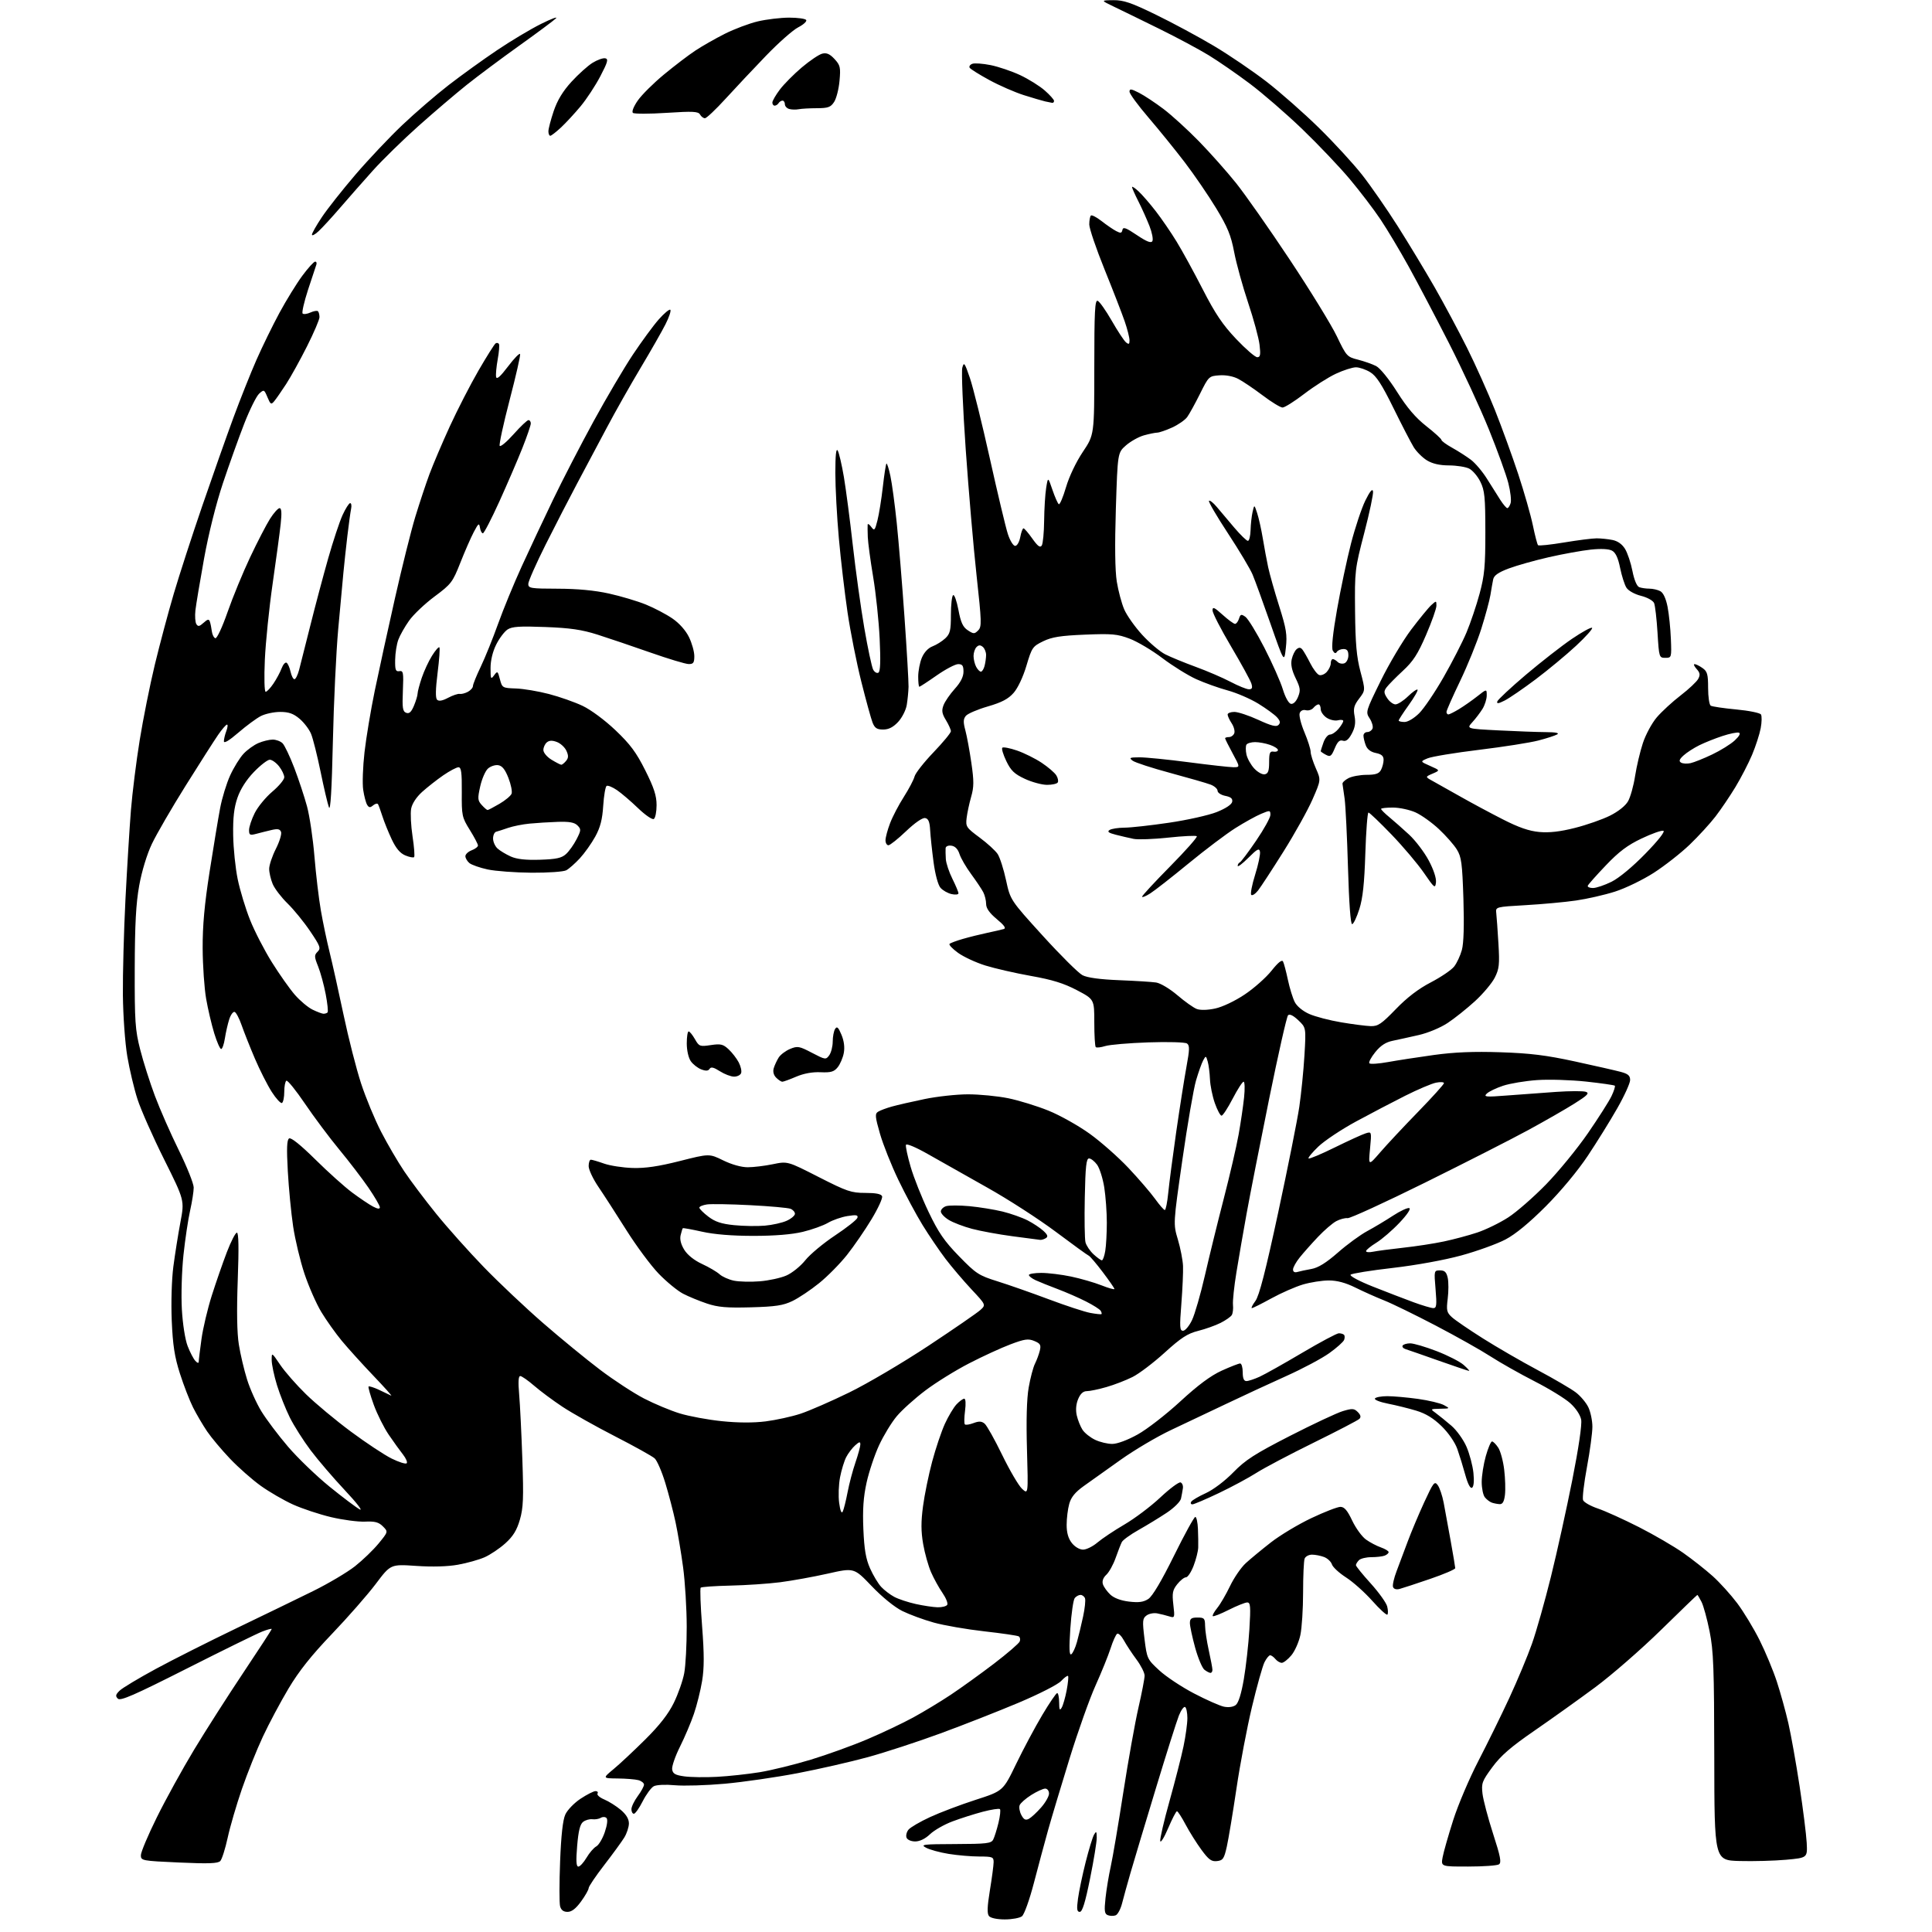 <?xml version="1.0" encoding="UTF-8" standalone="no"?>
<svg 
  version="1.1" 
  xmlns="http://www.w3.org/2000/svg" 
  xmlns:xlink="http://www.w3.org/1999/xlink" 
  xmlns:svg="http://www.w3.org/2000/svg"
  xmlns:rdf="http://www.w3.org/1999/02/22-rdf-syntax-ns#"
  xmlns:cc="http://creativecommons.org/ns#"
  xmlns:dc="http://purl.org/dc/elements/1.1/"
  viewBox="0 0 768 768"
  width="768"
  height="768"
>
<style>svg {background-color: white; }</style>"
<path stroke="none" fill="black" fill-rule="evenodd" d="M399.43,763.00C396.34,763.00 393.80,762.46 393.14,761.67C392.34,760.70 392.43,757.96 393.50,751.42C394.31,746.51 394.97,741.49 394.98,740.25C395.00,738.18 394.55,738.00 389.25,737.99C386.09,737.99 380.62,737.52 377.10,736.95C373.58,736.38 369.53,735.27 368.10,734.49C365.75,733.22 366.89,733.08 379.71,733.04C392.22,733.00 394.04,732.79 394.82,731.25C395.31,730.29 396.25,727.31 396.90,724.63C397.55,721.95 397.82,719.49 397.49,719.16C397.16,718.83 394.11,719.30 390.70,720.19C387.29,721.09 381.85,722.82 378.61,724.04C375.37,725.25 371.37,727.54 369.71,729.12C367.82,730.93 365.63,732.00 363.82,732.00C362.17,732.00 360.69,731.35 360.36,730.49C360.04,729.66 360.39,728.23 361.14,727.32C361.89,726.40 365.73,724.16 369.67,722.34C373.61,720.51 381.76,717.43 387.78,715.48C398.74,711.95 398.74,711.95 403.92,701.22C406.77,695.33 411.44,686.57 414.30,681.77C417.16,676.96 419.84,673.03 420.25,673.02C420.66,673.01 421.01,674.69 421.03,676.75C421.05,679.69 421.27,680.14 422.04,678.81C422.58,677.89 423.47,674.78 424.02,671.90C424.56,669.03 424.81,666.47 424.56,666.22C424.31,665.97 423.07,666.88 421.80,668.24C420.52,669.62 413.02,673.44 404.86,676.88C396.81,680.27 382.86,685.75 373.86,689.05C364.86,692.36 351.88,696.60 345.00,698.49C338.12,700.37 325.52,703.25 317.00,704.88C308.48,706.51 295.48,708.39 288.12,709.06C280.76,709.72 271.82,709.99 268.25,709.66C264.54,709.31 260.96,709.49 259.88,710.06C258.85,710.62 256.87,713.31 255.48,716.04C254.10,718.77 252.52,721.00 251.98,721.00C251.44,721.00 251.00,720.19 251.00,719.19C251.00,718.20 252.13,715.86 253.50,714.00C254.88,712.14 256.00,710.08 256.00,709.42C256.00,708.77 254.99,707.96 253.75,707.63C252.51,707.30 248.80,707.00 245.50,706.97C239.50,706.91 239.50,706.91 243.96,703.20C246.42,701.17 252.09,695.85 256.58,691.39C262.22,685.78 265.70,681.31 267.86,676.89C269.58,673.38 271.44,668.08 271.99,665.11C272.55,662.15 272.99,653.83 272.98,646.61C272.97,639.40 272.32,628.77 271.54,623.00C270.76,617.23 269.41,609.15 268.53,605.06C267.66,600.96 265.82,593.94 264.45,589.44C263.08,584.95 261.18,580.57 260.23,579.72C259.28,578.86 252.20,574.92 244.50,570.97C236.80,567.02 227.41,561.74 223.63,559.24C219.85,556.74 214.76,552.96 212.32,550.84C209.88,548.73 207.40,547.00 206.80,547.00C206.08,547.00 205.94,549.36 206.37,554.25C206.72,558.24 207.29,569.83 207.64,580.01C208.18,595.52 208.02,599.43 206.65,604.14C205.43,608.32 203.96,610.71 200.88,613.49C198.61,615.54 194.89,618.04 192.62,619.04C190.36,620.03 185.59,621.37 182.04,622.00C177.96,622.74 171.85,622.91 165.43,622.47C155.28,621.78 155.28,621.78 149.39,629.61C146.15,633.91 138.32,642.85 131.99,649.47C123.77,658.06 118.83,664.28 114.69,671.22C111.50,676.57 106.90,685.19 104.48,690.38C102.05,695.57 98.31,704.92 96.16,711.16C94.01,717.40 91.46,726.11 90.51,730.51C89.55,734.90 88.23,739.08 87.57,739.78C86.64,740.77 82.95,740.91 71.18,740.38C56.37,739.71 56.00,739.64 56.00,737.47C56.00,736.25 58.86,729.46 62.37,722.38C65.87,715.29 72.53,703.20 77.18,695.50C81.83,687.80 90.67,673.97 96.82,664.77C102.97,655.57 108.00,647.83 108.00,647.57C108.00,647.31 106.31,647.76 104.25,648.56C102.19,649.36 88.71,655.97 74.30,663.26C53.21,673.92 47.86,676.25 46.84,675.24C45.82,674.22 45.96,673.61 47.54,672.07C48.62,671.01 55.11,667.12 61.97,663.40C68.83,659.69 83.23,652.43 93.97,647.27C104.71,642.11 118.45,635.44 124.50,632.46C130.55,629.47 138.02,625.04 141.10,622.62C144.17,620.20 148.41,616.11 150.51,613.55C154.33,608.89 154.33,608.89 152.21,606.76C150.53,605.08 149.04,604.69 145.08,604.87C142.33,604.99 136.26,604.19 131.58,603.08C126.91,601.97 120.09,599.70 116.44,598.05C112.79,596.39 107.04,593.06 103.65,590.63C100.27,588.21 94.77,583.36 91.44,579.86C88.11,576.36 84.01,571.48 82.33,569.00C80.65,566.52 78.14,562.25 76.75,559.50C75.37,556.75 73.01,550.67 71.52,546.00C69.40,539.35 68.69,534.79 68.27,525.00C67.97,517.80 68.24,508.68 68.91,503.50C69.56,498.55 70.82,490.60 71.72,485.83C73.36,477.16 73.36,477.16 65.22,460.83C60.74,451.85 55.99,441.10 54.65,436.95C53.31,432.80 51.49,425.15 50.61,419.95C49.71,414.64 48.94,403.93 48.85,395.50C48.77,387.25 49.23,370.15 49.87,357.50C50.52,344.85 51.50,328.88 52.05,322.00C52.61,315.12 54.17,302.63 55.53,294.24C56.88,285.85 59.59,272.35 61.54,264.24C63.50,256.13 66.89,243.43 69.08,236.00C71.27,228.58 76.38,212.83 80.44,201.00C84.50,189.18 90.06,173.43 92.80,166.00C95.54,158.57 99.67,148.22 101.97,143.00C104.27,137.78 108.37,129.39 111.08,124.37C113.79,119.36 117.88,112.72 120.17,109.62C122.46,106.53 124.76,104.00 125.27,104.00C125.79,104.00 126.00,104.56 125.74,105.25C125.48,105.94 124.00,110.42 122.44,115.22C120.88,120.02 119.92,124.25 120.30,124.63C120.68,125.01 122.07,124.83 123.40,124.23C124.72,123.63 126.07,123.40 126.40,123.73C126.73,124.06 127.00,125.12 127.00,126.08C127.00,127.03 124.77,132.25 122.05,137.66C119.33,143.07 115.59,149.82 113.75,152.66C111.90,155.50 109.78,158.56 109.03,159.46C107.80,160.95 107.53,160.79 106.32,157.91C105.02,154.81 104.92,154.77 103.01,156.49C101.93,157.47 99.27,162.82 97.10,168.38C94.93,173.95 91.11,184.62 88.61,192.09C85.89,200.24 82.89,212.24 81.11,222.09C79.48,231.12 77.94,240.36 77.68,242.62C77.43,244.89 77.60,247.35 78.05,248.08C78.72,249.16 79.28,249.06 80.92,247.57C82.55,246.10 83.05,246.01 83.43,247.11C83.69,247.88 84.04,249.59 84.20,250.92C84.37,252.25 85.00,253.51 85.60,253.71C86.22,253.91 88.35,249.36 90.47,243.28C92.54,237.35 96.58,227.55 99.44,221.50C102.30,215.45 105.85,208.59 107.33,206.25C108.81,203.91 110.53,202.00 111.14,202.00C111.92,202.00 112.05,203.91 111.58,208.25C111.21,211.69 109.77,222.38 108.38,232.00C106.99,241.62 105.60,255.24 105.28,262.25C104.96,269.50 105.10,275.00 105.61,274.99C106.10,274.99 107.49,273.53 108.69,271.74C109.90,269.96 111.36,267.24 111.94,265.69C112.52,264.14 113.41,263.14 113.92,263.45C114.43,263.77 115.14,265.37 115.50,267.01C115.86,268.66 116.56,270.00 117.04,270.00C117.53,270.00 118.37,268.31 118.91,266.25C119.45,264.19 121.47,256.20 123.40,248.50C125.32,240.80 128.50,228.88 130.45,222.00C132.40,215.12 134.98,207.36 136.17,204.75C137.37,202.14 138.72,200.00 139.19,200.00C139.66,200.00 139.83,201.01 139.57,202.25C139.31,203.49 138.65,208.32 138.09,213.00C137.54,217.68 136.83,224.26 136.51,227.64C136.19,231.01 135.26,241.14 134.44,250.14C133.63,259.14 132.67,279.29 132.32,294.93C131.89,313.99 131.37,322.56 130.76,320.93C130.25,319.59 128.75,313.21 127.43,306.74C126.10,300.27 124.40,293.49 123.64,291.69C122.89,289.88 120.83,287.19 119.06,285.70C116.62,283.65 114.78,283.00 111.37,283.00C108.91,283.00 105.46,283.74 103.70,284.64C101.94,285.54 97.91,288.51 94.75,291.24C91.07,294.41 89.00,295.65 89.00,294.66C89.00,293.82 89.44,291.98 89.98,290.57C90.51,289.15 90.62,288.02 90.23,288.04C89.83,288.06 88.24,289.89 86.71,292.11C85.18,294.32 79.37,303.42 73.80,312.32C68.23,321.22 62.18,331.65 60.36,335.50C58.39,339.66 56.36,346.35 55.34,352.00C54.05,359.13 53.61,367.37 53.56,385.00C53.51,406.12 53.73,409.38 55.73,417.23C56.95,422.04 59.58,430.30 61.57,435.61C63.55,440.91 67.84,450.66 71.09,457.26C74.34,463.87 77.00,470.53 77.00,472.07C77.00,473.62 76.36,477.72 75.58,481.19C74.79,484.66 73.60,492.62 72.93,498.88C72.26,505.17 71.97,514.80 72.29,520.44C72.62,526.30 73.59,532.51 74.58,535.06C75.52,537.50 76.90,540.16 77.65,540.96C78.47,541.86 79.00,541.98 79.00,541.29C79.00,540.66 79.49,536.62 80.09,532.32C80.68,528.02 82.53,520.23 84.19,515.00C85.85,509.77 88.55,502.01 90.18,497.75C91.81,493.49 93.61,490.00 94.17,490.00C94.87,490.00 94.98,496.12 94.51,508.75C94.06,521.12 94.20,529.88 94.95,534.50C95.56,538.35 97.03,544.58 98.21,548.35C99.38,552.12 101.95,557.84 103.92,561.05C105.89,564.26 110.65,570.58 114.50,575.08C118.35,579.58 125.78,586.73 131.00,590.97C136.22,595.21 141.62,599.27 143.00,600.01C144.37,600.74 141.72,597.32 137.11,592.42C132.50,587.51 126.37,580.35 123.47,576.50C120.58,572.65 116.87,566.80 115.22,563.50C113.58,560.20 111.28,554.42 110.11,550.64C108.95,546.87 108.00,542.38 108.00,540.66C108.00,537.53 108.00,537.53 111.37,542.51C113.22,545.26 117.84,550.53 121.64,554.23C125.44,557.94 133.48,564.63 139.52,569.11C145.56,573.59 152.85,578.41 155.72,579.82C158.59,581.23 161.26,582.07 161.66,581.68C162.05,581.29 161.40,579.74 160.22,578.23C159.03,576.73 156.49,573.19 154.56,570.37C152.63,567.55 149.94,562.17 148.57,558.41C147.21,554.65 146.28,551.39 146.51,551.16C146.74,550.93 148.63,551.53 150.71,552.50C152.80,553.47 154.95,554.50 155.50,554.79C156.05,555.08 152.88,551.53 148.46,546.91C144.04,542.28 138.38,536.02 135.87,533.00C133.37,529.98 129.69,524.80 127.70,521.50C125.71,518.20 122.71,511.36 121.02,506.30C119.34,501.25 117.32,492.80 116.53,487.54C115.74,482.28 114.79,472.42 114.41,465.63C113.90,456.46 114.03,453.10 114.93,452.54C115.69,452.08 119.52,455.15 125.32,460.88C130.37,465.88 136.97,471.81 140.00,474.06C143.03,476.32 146.74,478.81 148.25,479.61C150.13,480.60 151.00,480.69 151.00,479.91C151.00,479.28 148.96,475.78 146.47,472.13C143.97,468.49 138.76,461.68 134.89,457.00C131.02,452.32 124.89,444.13 121.27,438.79C117.65,433.45 114.31,429.31 113.84,429.60C113.38,429.88 113.00,431.86 113.00,434.00C113.00,436.14 112.60,438.13 112.10,438.44C111.61,438.74 109.78,436.77 108.03,434.05C106.29,431.33 103.27,425.37 101.32,420.80C99.37,416.24 97.01,410.28 96.06,407.56C95.12,404.84 93.86,402.45 93.27,402.26C92.68,402.06 91.71,403.38 91.12,405.20C90.54,407.01 89.76,410.41 89.40,412.75C89.04,415.09 88.37,417.00 87.91,417.00C87.45,417.00 86.22,414.19 85.16,410.75C84.11,407.31 82.65,401.12 81.94,397.00C81.22,392.88 80.60,383.88 80.56,377.00C80.52,367.95 81.28,359.53 83.32,346.50C84.87,336.60 86.75,325.22 87.51,321.22C88.27,317.21 90.06,311.36 91.50,308.22C92.94,305.07 95.33,301.21 96.81,299.63C98.29,298.05 100.95,296.13 102.72,295.38C104.49,294.62 107.04,294.00 108.40,294.00C109.75,294.00 111.52,294.66 112.33,295.47C113.14,296.28 115.23,300.67 116.97,305.22C118.71,309.78 120.99,316.65 122.03,320.50C123.08,324.35 124.41,333.35 125.00,340.50C125.59,347.65 126.74,357.32 127.56,362.00C128.37,366.68 129.93,374.10 131.02,378.50C132.11,382.90 134.60,394.09 136.56,403.36C138.51,412.64 141.65,424.92 143.52,430.64C145.40,436.37 148.98,445.03 151.49,449.88C153.99,454.73 158.12,461.80 160.67,465.59C163.21,469.38 168.93,476.98 173.39,482.49C177.84,488.00 186.36,497.53 192.30,503.67C198.25,509.82 208.87,519.84 215.90,525.95C222.94,532.07 233.15,540.43 238.60,544.55C244.04,548.67 251.88,553.78 256.00,555.92C260.12,558.05 266.53,560.73 270.23,561.86C273.93,562.99 281.44,564.38 286.92,564.94C293.40,565.61 299.50,565.63 304.37,565.02C308.50,564.49 314.71,563.13 318.18,561.99C321.66,560.85 330.39,557.04 337.58,553.53C344.78,550.02 358.95,541.66 369.08,534.96C379.21,528.26 388.50,521.86 389.72,520.74C391.95,518.70 391.95,518.70 386.14,512.50C382.95,509.08 378.32,503.64 375.85,500.40C373.39,497.15 369.29,491.12 366.75,487.00C364.21,482.88 359.87,474.77 357.10,469.00C354.33,463.23 351.05,454.99 349.81,450.69C347.87,443.94 347.76,442.76 349.03,441.94C349.84,441.42 352.30,440.50 354.50,439.88C356.70,439.27 362.55,437.92 367.50,436.90C372.45,435.87 380.23,435.02 384.79,435.01C389.35,435.01 396.55,435.71 400.79,436.57C405.03,437.44 412.23,439.65 416.79,441.50C421.35,443.34 428.72,447.48 433.17,450.68C437.62,453.88 444.57,460.02 448.62,464.32C452.67,468.62 457.41,474.14 459.16,476.57C460.91,479.01 462.65,481.00 463.03,481.00C463.41,481.00 464.02,477.96 464.39,474.25C464.75,470.54 466.18,459.62 467.56,450.00C468.95,440.38 470.78,428.73 471.63,424.11C472.91,417.14 472.95,415.57 471.84,414.80C471.09,414.29 464.30,414.09 456.50,414.36C448.80,414.62 441.07,415.28 439.33,415.83C437.58,416.37 435.89,416.56 435.58,416.24C435.26,415.93 435.00,411.52 435.00,406.46C435.00,397.25 435.00,397.25 428.07,393.60C422.88,390.88 418.29,389.45 409.82,387.95C403.59,386.84 395.43,384.97 391.68,383.80C387.92,382.63 383.04,380.36 380.83,378.76C378.62,377.16 377.10,375.56 377.46,375.21C377.81,374.86 380.21,373.96 382.80,373.22C385.38,372.47 389.75,371.39 392.50,370.81C395.25,370.23 398.17,369.55 398.99,369.31C400.04,369.01 399.22,367.83 396.24,365.36C393.34,362.95 392.00,361.05 392.00,359.35C392.00,357.99 391.49,355.89 390.87,354.68C390.26,353.48 388.09,350.25 386.07,347.50C384.04,344.75 381.95,341.15 381.42,339.50C380.79,337.54 379.69,336.39 378.23,336.18C376.92,335.99 375.96,336.41 375.89,337.18C375.84,337.91 375.88,339.85 375.98,341.50C376.09,343.15 377.26,346.67 378.59,349.33C379.91,351.99 381.00,354.59 381.00,355.10C381.00,355.62 379.76,355.76 378.25,355.41C376.74,355.07 374.76,353.95 373.86,352.91C372.89,351.81 371.76,347.63 371.11,342.77C370.50,338.22 369.89,332.48 369.75,330.01C369.56,326.65 369.06,325.43 367.75,325.19C366.70,324.99 363.67,327.08 360.16,330.43C356.95,333.49 353.80,336.00 353.16,336.00C352.52,336.00 352.00,335.10 352.00,334.01C352.00,332.92 352.81,329.88 353.81,327.26C354.80,324.64 357.27,319.92 359.29,316.77C361.30,313.61 363.22,309.97 363.55,308.66C363.88,307.36 367.26,303.04 371.07,299.07C374.88,295.09 378.00,291.32 378.00,290.67C377.99,290.03 377.10,288.04 376.02,286.26C374.44,283.67 374.25,282.49 375.06,280.34C375.62,278.86 377.64,275.93 379.54,273.82C381.87,271.25 383.00,269.01 383.00,267.00C383.00,264.61 382.57,264.00 380.89,264.00C379.73,264.00 375.88,266.03 372.34,268.50C368.80,270.98 365.70,273.00 365.45,273.00C365.20,273.00 365.00,271.19 365.00,268.97C365.00,266.75 365.65,263.37 366.45,261.46C367.35,259.32 368.97,257.58 370.70,256.93C372.24,256.34 374.51,254.92 375.75,253.76C377.68,251.95 378.00,250.63 378.00,244.38C378.00,240.39 378.40,236.87 378.89,236.57C379.38,236.27 380.32,238.92 380.99,242.46C381.94,247.48 382.77,249.27 384.72,250.55C387.02,252.06 387.37,252.06 388.83,250.60C390.29,249.14 390.23,247.30 388.20,228.74C386.97,217.60 385.04,195.06 383.89,178.66C382.75,162.27 382.14,147.65 382.53,146.18C383.17,143.76 383.46,144.15 385.54,150.22C386.81,153.92 390.38,168.32 393.47,182.22C396.56,196.12 399.78,209.64 400.63,212.25C401.47,214.87 402.78,217.00 403.54,217.00C404.31,217.00 405.19,215.48 405.57,213.50C405.93,211.58 406.51,210.01 406.86,210.02C407.21,210.03 408.80,211.88 410.38,214.12C412.54,217.16 413.48,217.85 414.12,216.84C414.59,216.10 415.01,211.68 415.06,207.00C415.11,202.32 415.47,196.47 415.86,194.00C416.58,189.50 416.58,189.50 418.37,194.74C419.35,197.62 420.49,200.18 420.89,200.43C421.30,200.68 422.59,197.64 423.76,193.66C425.00,189.43 427.77,183.63 430.44,179.64C435.00,172.84 435.00,172.84 435.00,145.95C435.00,123.79 435.24,119.15 436.35,119.58C437.09,119.87 439.60,123.43 441.93,127.49C444.26,131.56 446.80,135.42 447.58,136.07C448.72,137.02 449.00,136.86 449.00,135.28C449.00,134.20 448.13,130.77 447.06,127.67C445.99,124.57 442.39,115.29 439.06,107.06C435.73,98.83 433.00,90.80 433.00,89.22C433.00,87.63 433.29,86.05 433.64,85.69C433.99,85.34 435.90,86.33 437.89,87.88C439.88,89.44 442.48,91.22 443.68,91.85C445.47,92.79 445.91,92.71 446.18,91.39C446.44,90.10 447.55,90.50 451.91,93.44C455.81,96.06 457.54,96.74 458.08,95.87C458.49,95.20 457.97,92.47 456.92,89.81C455.87,87.14 453.89,82.73 452.51,80.01C451.13,77.29 450.00,74.75 450.00,74.36C450.00,73.97 451.18,74.74 452.61,76.08C454.05,77.41 457.13,80.97 459.47,84.00C461.81,87.03 465.55,92.48 467.77,96.13C470.00,99.77 474.68,108.32 478.16,115.12C483.06,124.68 486.06,129.13 491.38,134.74C495.16,138.73 498.93,142.00 499.77,142.00C500.99,142.00 501.17,141.06 500.69,137.06C500.37,134.35 498.32,126.80 496.13,120.28C493.95,113.76 491.46,104.74 490.60,100.22C489.33,93.53 488.00,90.30 483.43,82.76C480.34,77.67 474.72,69.45 470.94,64.50C467.16,59.55 460.67,51.55 456.53,46.72C452.39,41.89 449.00,37.27 449.00,36.45C449.00,35.21 449.62,35.28 452.78,36.89C454.85,37.95 459.24,40.85 462.53,43.34C465.81,45.83 472.15,51.61 476.61,56.18C481.07,60.76 487.68,68.19 491.30,72.71C494.93,77.23 504.55,90.95 512.69,103.21C520.84,115.47 529.26,129.18 531.41,133.67C535.20,141.58 535.47,141.88 539.81,142.97C542.28,143.60 545.54,144.74 547.04,145.52C548.62,146.34 552.16,150.71 555.38,155.82C559.35,162.11 562.74,166.07 566.99,169.41C570.30,172.01 573.00,174.47 573.00,174.88C573.00,175.29 574.91,176.69 577.25,177.99C579.59,179.29 582.94,181.43 584.69,182.75C586.45,184.07 589.33,187.48 591.10,190.33C592.87,193.17 595.25,196.96 596.41,198.74C597.56,200.53 598.81,201.99 599.18,201.99C599.56,202.00 600.15,201.11 600.49,200.02C600.84,198.93 600.43,195.33 599.58,192.02C598.74,188.71 595.27,179.14 591.88,170.75C588.49,162.36 581.32,146.87 575.95,136.33C570.57,125.79 563.35,112.06 559.90,105.83C556.45,99.60 551.45,91.23 548.78,87.24C546.11,83.24 540.60,76.02 536.54,71.18C532.48,66.34 523.97,57.39 517.64,51.30C511.30,45.21 501.93,37.09 496.81,33.25C491.69,29.40 484.35,24.34 480.50,21.98C476.65,19.63 467.88,14.93 461.00,11.54C454.12,8.15 446.02,4.19 443.00,2.75C437.50,0.12 437.50,0.12 442.50,0.07C446.62,0.02 449.60,1.03 459.50,5.85C466.10,9.06 476.47,14.64 482.55,18.26C488.62,21.87 498.07,28.30 503.55,32.53C509.02,36.77 518.38,45.02 524.34,50.87C530.30,56.71 538.00,65.10 541.46,69.50C544.91,73.90 551.31,83.12 555.67,90.00C560.03,96.88 566.62,107.79 570.32,114.25C574.01,120.71 579.79,131.50 583.15,138.22C586.51,144.94 591.50,156.07 594.25,162.97C596.99,169.86 601.17,181.35 603.53,188.50C605.89,195.65 608.50,204.80 609.34,208.84C610.17,212.88 611.10,216.43 611.40,216.73C611.70,217.03 616.36,216.54 621.76,215.64C627.17,214.74 632.97,214.00 634.67,214.00C636.36,214.00 639.20,214.29 640.98,214.65C643.06,215.06 644.84,216.33 645.99,218.22C646.97,219.83 648.29,223.77 648.92,226.98C649.61,230.51 650.67,233.05 651.61,233.41C652.47,233.73 654.28,234.00 655.65,234.00C657.01,234.00 658.97,234.45 659.99,235.00C661.18,235.63 662.23,237.90 662.89,241.25C663.45,244.14 664.04,249.88 664.20,254.00C664.49,261.41 664.46,261.50 662.00,261.50C659.54,261.50 659.49,261.33 658.89,251.50C658.55,246.00 657.94,240.71 657.53,239.74C657.10,238.74 654.84,237.48 652.32,236.85C649.77,236.21 647.29,234.82 646.53,233.61C645.79,232.45 644.66,228.91 644.02,225.75C643.21,221.74 642.23,219.66 640.80,218.89C639.50,218.20 636.40,218.05 632.34,218.48C628.81,218.86 621.33,220.21 615.71,221.49C610.10,222.77 602.91,224.79 599.75,225.98C595.58,227.55 593.88,228.74 593.56,230.32C593.31,231.52 592.82,234.30 592.47,236.50C592.11,238.70 590.47,244.78 588.82,250.00C587.17,255.22 583.38,264.56 580.41,270.74C577.43,276.93 575.00,282.44 575.00,282.99C575.00,283.55 575.34,284.00 575.75,284.00C576.16,283.99 578.08,283.04 580.00,281.87C581.92,280.70 585.19,278.42 587.25,276.79C591.00,273.83 591.00,273.83 591.00,276.45C591.00,277.89 590.24,280.29 589.32,281.79C588.39,283.28 586.58,285.67 585.28,287.09C582.93,289.69 582.93,289.69 595.71,290.34C602.75,290.70 611.20,291.01 614.50,291.03C618.43,291.05 619.98,291.36 619.00,291.94C618.17,292.42 614.80,293.52 611.49,294.37C608.19,295.23 597.62,296.89 588.01,298.06C578.40,299.23 569.18,300.75 567.52,301.44C564.50,302.71 564.50,302.71 568.50,304.47C572.50,306.23 572.50,306.23 569.50,307.52C566.50,308.81 566.50,308.81 569.50,310.46C571.15,311.37 576.10,314.15 580.50,316.64C584.90,319.14 592.49,323.21 597.36,325.69C603.70,328.93 607.84,330.36 611.91,330.73C615.87,331.09 620.17,330.60 626.05,329.11C630.70,327.94 636.97,325.75 639.99,324.24C643.30,322.59 646.16,320.31 647.18,318.50C648.12,316.85 649.38,312.35 649.97,308.50C650.57,304.65 651.96,298.75 653.07,295.39C654.17,292.03 656.67,287.41 658.62,285.13C660.57,282.86 664.82,278.94 668.08,276.44C671.33,273.94 674.48,270.98 675.07,269.86C675.93,268.27 675.79,267.42 674.42,265.92C673.47,264.86 673.11,264.00 673.62,264.00C674.14,264.00 675.56,264.70 676.78,265.56C678.68,266.89 679.00,268.03 679.00,273.50C679.00,277.01 679.47,280.17 680.04,280.52C680.61,280.87 685.17,281.55 690.19,282.02C695.20,282.49 699.62,283.39 700.01,284.01C700.40,284.64 700.35,287.11 699.90,289.50C699.45,291.89 697.91,296.64 696.48,300.05C695.04,303.46 692.06,309.23 689.85,312.88C687.64,316.52 684.08,321.79 681.92,324.59C679.77,327.39 675.15,332.42 671.66,335.78C668.16,339.13 661.75,344.16 657.40,346.96C653.06,349.75 646.11,353.12 641.98,354.43C637.84,355.75 630.86,357.34 626.48,357.97C622.09,358.61 613.10,359.43 606.50,359.81C594.50,360.50 594.50,360.50 594.79,363.00C594.95,364.38 595.34,369.81 595.65,375.08C596.15,383.45 595.96,385.15 594.17,388.67C593.04,390.88 589.50,395.08 586.31,398.00C583.11,400.92 578.25,404.81 575.49,406.63C572.66,408.52 567.67,410.60 563.99,411.44C560.42,412.26 555.74,413.28 553.60,413.73C550.85,414.29 548.80,415.63 546.68,418.26C545.02,420.31 543.97,422.31 544.36,422.69C544.75,423.08 548.09,422.85 551.78,422.18C555.48,421.51 563.67,420.25 570.00,419.37C578.16,418.25 585.86,417.93 596.50,418.29C608.22,418.67 614.67,419.47 626.00,421.93C633.98,423.66 642.19,425.53 644.25,426.08C647.18,426.86 648.00,427.57 648.00,429.33C648.00,430.57 645.71,435.62 642.90,440.54C640.10,445.47 634.81,453.99 631.15,459.48C627.19,465.42 620.45,473.53 614.50,479.50C607.95,486.07 602.42,490.63 598.46,492.71C595.13,494.46 587.26,497.31 580.96,499.04C574.22,500.89 562.97,502.94 553.63,504.02C544.90,505.02 537.36,506.24 536.89,506.71C536.40,507.20 540.27,509.27 545.76,511.45C551.12,513.57 558.38,516.37 561.90,517.66C565.42,518.95 568.97,520.00 569.79,520.00C571.05,520.00 571.19,518.78 570.66,512.50C570.03,505.07 570.05,505.00 572.43,505.00C574.29,505.00 574.99,505.68 575.50,507.98C575.85,509.62 575.85,513.33 575.49,516.23C574.91,520.93 575.09,521.73 577.17,523.62C578.45,524.79 584.00,528.58 589.50,532.05C595.00,535.52 604.79,541.19 611.26,544.64C617.73,548.09 624.55,552.08 626.42,553.51C628.29,554.93 630.54,557.61 631.41,559.45C632.28,561.29 633.00,564.76 633.00,567.15C633.00,569.54 632.04,576.73 630.85,583.13C629.66,589.53 628.96,595.46 629.29,596.32C629.62,597.18 632.28,598.68 635.20,599.67C638.11,600.65 645.45,603.98 651.50,607.05C657.55,610.13 665.49,614.75 669.15,617.33C672.81,619.91 678.07,624.06 680.85,626.56C683.63,629.06 688.00,633.89 690.57,637.30C693.13,640.71 697.14,647.33 699.47,652.00C701.81,656.67 704.89,664.10 706.33,668.50C707.77,672.90 709.83,680.33 710.90,685.00C711.97,689.67 713.98,700.92 715.36,710.00C716.74,719.08 718.01,729.20 718.19,732.50C718.50,738.50 718.50,738.50 710.00,739.28C705.33,739.70 697.00,739.93 691.50,739.78C681.50,739.50 681.50,739.50 681.45,698.50C681.40,663.12 681.15,656.27 679.59,648.50C678.60,643.55 677.15,638.26 676.37,636.75C675.59,635.24 674.85,634.00 674.72,634.00C674.60,634.00 668.09,640.28 660.26,647.95C652.42,655.63 640.67,665.86 634.14,670.70C627.61,675.54 616.73,683.31 609.97,687.97C600.59,694.43 596.62,697.87 593.23,702.47C589.14,708.03 588.83,708.86 589.32,713.05C589.62,715.55 591.51,722.70 593.52,728.93C596.48,738.07 596.93,740.43 595.84,741.12C595.10,741.59 589.61,741.98 583.64,741.98C572.78,742.00 572.78,742.00 573.47,738.25C573.85,736.19 575.75,729.55 577.68,723.50C579.61,717.45 584.11,706.88 587.68,700.00C591.24,693.12 596.79,681.84 600.00,674.91C603.20,667.99 607.25,658.31 608.98,653.41C610.72,648.51 614.11,636.51 616.53,626.73C618.95,616.96 622.77,599.64 625.03,588.23C627.53,575.60 628.90,566.27 628.54,564.34C628.18,562.46 626.43,559.81 624.20,557.80C622.15,555.94 615.75,552.01 609.98,549.07C604.22,546.12 596.35,541.68 592.50,539.19C588.65,536.70 578.85,531.19 570.72,526.94C562.59,522.69 553.36,518.18 550.22,516.94C547.07,515.69 541.93,513.39 538.78,511.83C534.87,509.90 531.52,509.00 528.21,509.00C525.54,509.00 520.92,509.73 517.93,510.61C514.94,511.50 509.31,513.97 505.41,516.11C501.52,518.25 498.02,520.00 497.63,520.00C497.25,520.00 497.89,518.72 499.04,517.16C500.56,515.11 503.09,505.29 508.12,481.91C511.95,464.08 515.72,445.23 516.49,440.00C517.25,434.77 518.18,425.55 518.54,419.50C519.19,408.50 519.19,408.50 516.09,405.56C514.09,403.66 512.64,402.96 512.02,403.58C511.49,404.11 508.11,419.06 504.51,436.79C500.91,454.53 496.89,474.99 495.57,482.27C494.25,489.55 492.42,500.09 491.51,505.70C490.59,511.31 489.97,517.16 490.13,518.70C490.29,520.24 490.07,522.07 489.65,522.76C489.22,523.46 487.21,524.86 485.18,525.88C483.16,526.90 479.15,528.33 476.27,529.05C472.06,530.11 469.47,531.79 463.00,537.67C458.58,541.69 452.84,546.05 450.23,547.36C447.63,548.67 442.96,550.48 439.85,551.37C436.74,552.27 433.23,553.00 432.05,553.00C430.59,553.00 429.48,554.01 428.59,556.13C427.74,558.15 427.54,560.46 428.03,562.65C428.46,564.52 429.49,567.09 430.32,568.37C431.16,569.65 433.41,571.44 435.33,572.35C437.24,573.26 440.31,573.99 442.15,573.98C444.13,573.98 448.26,572.44 452.23,570.23C455.94,568.18 463.56,562.27 469.17,557.10C476.26,550.57 481.29,546.84 485.66,544.85C489.12,543.28 492.42,542.00 492.98,542.00C493.54,542.00 494.00,543.58 494.00,545.50C494.00,547.91 494.46,549.00 495.47,549.00C496.27,549.00 498.63,548.22 500.72,547.27C502.80,546.32 510.41,542.04 517.63,537.77C524.85,533.50 531.42,530.00 532.21,530.00C533.01,530.00 533.94,530.27 534.26,530.60C534.59,530.93 534.61,531.84 534.31,532.63C534.01,533.42 531.35,535.79 528.40,537.90C525.44,540.02 517.73,544.12 511.26,547.02C504.79,549.93 494.10,554.88 487.50,558.03C480.90,561.17 471.01,565.86 465.53,568.44C460.05,571.02 451.05,576.33 445.53,580.25C440.01,584.17 433.38,588.89 430.78,590.75C427.38,593.19 425.77,595.16 425.04,597.81C424.47,599.84 424.01,603.58 424.01,606.12C424.00,609.28 424.65,611.56 426.07,613.37C427.28,614.90 429.14,616.00 430.54,616.00C431.85,616.00 434.41,614.74 436.22,613.20C438.02,611.66 442.87,608.42 446.99,606.01C451.11,603.60 457.53,598.76 461.27,595.24C465.01,591.73 468.62,589.05 469.29,589.28C469.95,589.52 470.37,590.56 470.22,591.60C470.07,592.65 469.73,594.49 469.47,595.70C469.20,596.94 466.70,599.42 463.74,601.38C460.86,603.29 455.85,606.35 452.60,608.18C449.36,610.00 446.36,612.17 445.94,613.00C445.52,613.83 444.41,616.66 443.48,619.31C442.55,621.95 440.89,624.95 439.80,625.97C438.52,627.16 438.03,628.52 438.42,629.75C438.76,630.82 440.08,632.67 441.36,633.87C442.84,635.26 445.56,636.28 448.81,636.66C452.69,637.12 454.56,636.86 456.48,635.61C458.12,634.53 461.71,628.49 466.66,618.47C470.86,609.96 474.68,603.00 475.15,603.00C475.62,603.00 476.09,605.14 476.20,607.75C476.31,610.36 476.36,613.70 476.31,615.18C476.26,616.65 475.44,619.91 474.47,622.43C473.51,624.94 472.15,627.00 471.44,627.00C470.73,627.00 469.17,628.24 467.97,629.75C466.12,632.09 465.89,633.29 466.42,637.87C467.03,643.12 466.99,643.23 464.77,642.53C463.52,642.14 461.38,641.60 460.00,641.34C458.62,641.08 456.71,641.46 455.74,642.19C454.16,643.36 454.08,644.33 454.96,651.50C455.93,659.34 456.05,659.59 460.83,664.00C463.51,666.48 469.71,670.59 474.61,673.15C479.50,675.71 484.86,678.08 486.52,678.43C488.36,678.81 490.20,678.56 491.22,677.78C492.30,676.95 493.44,673.33 494.44,667.50C495.29,662.55 496.29,653.66 496.65,647.75C497.21,638.54 497.08,637.00 495.79,637.00C494.96,637.00 491.65,638.33 488.43,639.95C485.21,641.58 482.36,642.69 482.10,642.44C481.85,642.18 482.63,640.74 483.85,639.23C485.08,637.73 487.37,633.80 488.95,630.50C490.53,627.20 493.33,623.12 495.16,621.43C497.00,619.74 501.51,616.01 505.18,613.15C508.85,610.28 516.11,605.93 521.30,603.47C526.49,601.01 531.68,599.00 532.84,599.00C534.40,599.00 535.60,600.40 537.53,604.48C538.96,607.49 541.42,610.88 543.02,612.01C544.61,613.15 547.28,614.55 548.96,615.13C550.63,615.72 552.00,616.55 552.00,616.99C552.00,617.43 551.29,618.06 550.42,618.39C549.55,618.73 547.16,619.00 545.12,619.00C543.07,619.00 540.86,619.54 540.20,620.20C539.54,620.86 539.00,621.75 539.00,622.18C539.00,622.61 541.65,625.88 544.89,629.45C548.12,633.03 551.07,637.14 551.43,638.59C551.80,640.05 551.83,641.50 551.50,641.83C551.18,642.16 548.47,639.69 545.48,636.34C542.50,632.99 537.82,628.81 535.07,627.05C532.33,625.29 529.80,622.96 529.46,621.87C529.11,620.78 527.71,619.46 526.35,618.94C524.99,618.42 522.82,618.00 521.54,618.00C520.26,618.00 518.94,618.71 518.61,619.58C518.27,620.45 518.00,626.50 518.00,633.03C518.00,639.56 517.51,647.19 516.91,649.98C516.31,652.77 514.70,656.40 513.32,658.03C511.95,659.66 510.24,661.00 509.53,661.00C508.82,661.00 507.68,660.33 507.00,659.50C506.32,658.67 505.37,658.00 504.90,658.00C504.43,658.00 503.42,659.24 502.66,660.75C501.89,662.26 499.65,670.25 497.68,678.50C495.71,686.75 492.93,701.38 491.51,711.00C490.08,720.62 488.36,730.98 487.69,734.00C486.61,738.85 486.15,739.54 483.79,739.81C481.58,740.07 480.48,739.27 477.58,735.31C475.64,732.67 472.80,728.14 471.27,725.25C469.75,722.37 468.21,720.00 467.86,720.00C467.51,720.00 465.94,723.02 464.37,726.72C462.80,730.41 461.38,732.72 461.21,731.84C461.04,730.97 462.71,723.78 464.92,715.88C467.13,707.97 469.63,698.21 470.47,694.18C471.31,690.16 472.00,685.13 472.00,682.99C472.00,680.86 471.60,678.87 471.11,678.57C470.61,678.26 469.50,679.79 468.63,681.96C467.76,684.14 463.60,697.29 459.38,711.21C455.16,725.12 450.66,740.10 449.39,744.50C448.12,748.90 446.61,754.37 446.03,756.65C445.45,758.93 444.31,761.05 443.49,761.37C442.67,761.68 441.28,761.66 440.40,761.32C439.06,760.81 438.91,759.67 439.46,754.50C439.83,751.09 440.77,745.41 441.55,741.90C442.33,738.38 444.57,725.15 446.53,712.50C448.49,699.85 451.20,684.70 452.55,678.82C453.90,672.95 455.00,667.22 455.00,666.08C455.00,664.95 453.54,662.05 451.75,659.65C449.96,657.24 447.72,653.83 446.76,652.07C445.80,650.31 444.60,649.13 444.09,649.45C443.57,649.76 442.39,652.38 441.47,655.26C440.54,658.14 437.85,664.77 435.50,670.00C433.14,675.23 428.50,688.27 425.18,699.00C421.87,709.73 418.02,722.55 416.63,727.50C415.25,732.45 412.71,741.90 410.99,748.50C409.23,755.25 407.15,761.05 406.24,761.75C405.35,762.44 402.28,763.00 399.43,763.00zM225.61,760.00C223.99,760.00 223.05,759.29 222.64,757.75C222.32,756.51 222.32,748.52 222.65,740.00C223.05,729.58 223.73,723.44 224.73,721.28C225.54,719.50 228.26,716.69 230.77,715.03C233.29,713.36 235.97,712.00 236.73,712.00C237.49,712.00 237.85,712.44 237.52,712.97C237.19,713.50 238.40,714.56 240.21,715.32C242.02,716.08 244.96,717.93 246.75,719.44C248.92,721.27 250.00,723.06 250.00,724.84C249.99,726.30 249.16,728.85 248.13,730.50C247.11,732.15 243.51,737.08 240.14,741.45C236.76,745.83 234.00,749.92 234.00,750.55C234.00,751.18 232.65,753.57 230.99,755.85C228.92,758.71 227.25,760.00 225.61,760.00zM429.23,760.00C428.10,760.00 427.95,758.95 428.52,754.75C428.91,751.86 430.27,745.35 431.55,740.28C432.83,735.20 434.34,730.25 434.91,729.28C435.78,727.77 435.94,727.95 435.97,730.49C435.99,732.14 434.80,739.45 433.32,746.74C431.40,756.26 430.25,760.00 429.23,760.00zM229.90,742.00C230.54,742.00 232.00,740.41 233.15,738.47C234.29,736.53 236.03,734.52 237.01,733.99C238.00,733.47 239.52,730.92 240.41,728.32C241.38,725.46 241.65,723.25 241.09,722.69C240.59,722.19 239.57,722.15 238.84,722.61C238.10,723.06 236.60,723.32 235.50,723.18C234.39,723.04 232.73,723.50 231.81,724.21C230.59,725.14 229.93,727.79 229.43,733.75C228.93,739.75 229.06,742.00 229.90,742.00zM409.01,723.00C409.95,722.49 412.14,720.47 413.86,718.50C415.59,716.54 417.00,714.05 417.00,712.97C417.00,711.87 416.32,711.00 415.48,711.00C414.64,711.00 412.15,712.14 409.93,713.54C407.72,714.94 405.64,716.77 405.32,717.61C405.00,718.45 405.31,720.21 406.01,721.52C407.00,723.36 407.69,723.70 409.01,723.00zM285.00,706.32C289.68,706.07 297.32,705.24 302.00,704.48C306.68,703.71 315.81,701.47 322.29,699.50C328.78,697.53 338.91,693.88 344.79,691.37C350.68,688.87 358.88,684.98 363.00,682.73C367.12,680.49 373.88,676.40 378.00,673.66C382.12,670.91 389.85,665.35 395.16,661.30C400.47,657.24 405.06,653.28 405.36,652.50C405.67,651.71 405.49,650.80 404.98,650.49C404.47,650.17 398.30,649.27 391.27,648.48C384.25,647.69 375.20,646.12 371.16,644.99C367.13,643.87 361.50,641.79 358.66,640.39C355.59,638.86 350.66,634.86 346.50,630.50C339.50,623.18 339.50,623.18 329.09,625.53C323.37,626.82 314.82,628.36 310.09,628.97C305.37,629.57 296.46,630.17 290.31,630.30C284.16,630.44 278.86,630.81 278.54,631.13C278.22,631.44 278.47,638.37 279.10,646.51C279.95,657.58 279.95,663.05 279.10,668.20C278.48,671.99 277.01,677.88 275.84,681.29C274.68,684.71 272.18,690.58 270.30,694.34C268.42,698.10 267.02,702.15 267.19,703.34C267.44,705.07 268.39,705.63 272.00,706.13C274.48,706.48 280.32,706.57 285.00,706.32zM481.19,665.00C480.75,665.00 479.66,664.44 478.78,663.75C477.89,663.06 476.23,659.10 475.08,654.94C473.94,650.78 473.00,646.39 473.00,645.19C473.00,643.42 473.58,643.00 476.00,643.00C478.71,643.00 479.00,643.31 479.04,646.25C479.05,648.04 479.71,652.42 480.50,656.00C481.29,659.58 481.95,663.06 481.96,663.75C481.98,664.44 481.64,665.00 481.19,665.00zM425.84,657.60C426.45,657.22 427.47,655.02 428.11,652.71C428.76,650.39 429.85,645.84 430.55,642.59C431.25,639.35 431.59,636.08 431.30,635.34C431.02,634.60 430.21,634.00 429.52,634.00C428.82,634.00 427.79,634.56 427.23,635.25C426.66,635.94 425.88,641.40 425.47,647.39C424.95,655.23 425.05,658.09 425.84,657.60zM372.69,638.92C374.45,638.96 376.18,638.52 376.54,637.94C376.90,637.36 376.04,635.22 374.64,633.19C373.24,631.16 371.20,627.48 370.12,625.00C369.03,622.52 367.61,617.48 366.97,613.78C366.10,608.77 366.09,604.94 366.91,598.78C367.51,594.23 369.15,586.23 370.55,581.00C371.95,575.77 374.22,569.03 375.60,566.00C376.98,562.98 379.07,559.49 380.23,558.25C381.40,557.01 382.78,556.00 383.30,556.00C383.87,556.00 383.99,557.98 383.62,560.82C383.27,563.47 383.23,565.90 383.55,566.21C383.86,566.53 385.40,566.30 386.98,565.70C389.16,564.88 390.21,564.93 391.41,565.92C392.27,566.64 395.41,572.24 398.38,578.36C401.36,584.49 404.91,590.54 406.27,591.81C408.75,594.11 408.75,594.11 408.24,576.26C407.90,564.62 408.14,556.01 408.92,551.54C409.58,547.77 410.70,543.51 411.42,542.09C412.13,540.67 413.00,538.32 413.35,536.87C413.88,534.64 413.54,534.05 411.15,533.06C408.76,532.07 407.32,532.27 401.67,534.40C398.01,535.78 390.62,539.17 385.26,541.94C379.89,544.70 372.06,549.56 367.86,552.73C363.66,555.90 358.52,560.52 356.45,563.00C354.38,565.48 351.23,570.65 349.45,574.50C347.67,578.35 345.43,585.04 344.48,589.36C343.21,595.11 342.87,600.06 343.20,607.86C343.55,615.98 344.18,619.68 345.88,623.49C347.10,626.23 349.09,629.54 350.30,630.83C351.51,632.13 353.85,633.91 355.50,634.79C357.15,635.67 360.98,636.94 364.00,637.61C367.02,638.28 370.94,638.87 372.69,638.92zM556.36,631.63C555.06,631.97 554.04,631.67 553.75,630.84C553.48,630.11 554.13,627.25 555.19,624.50C556.25,621.75 558.23,616.46 559.60,612.74C560.98,609.03 563.91,602.05 566.12,597.24C569.82,589.22 570.26,588.65 571.53,590.38C572.29,591.42 573.36,594.57 573.89,597.38C574.43,600.20 575.68,607.00 576.66,612.50C577.65,618.00 578.47,622.89 578.48,623.36C578.49,623.83 574.00,625.76 568.50,627.64C563.00,629.52 557.54,631.32 556.36,631.63zM334.98,600.92C335.39,600.14 336.25,596.70 336.91,593.27C337.56,589.85 338.97,584.49 340.05,581.37C341.12,578.24 342.00,575.01 342.00,574.19C342.00,572.99 341.59,573.07 339.90,574.59C338.74,575.64 337.15,577.73 336.37,579.25C335.59,580.76 334.49,584.36 333.93,587.25C333.38,590.14 333.21,594.71 333.58,597.42C333.98,600.47 334.52,601.80 334.98,600.92zM474.00,598.00C473.38,598.00 473.17,597.53 473.53,596.95C473.89,596.37 476.51,594.83 479.34,593.54C482.32,592.18 486.93,588.70 490.26,585.28C495.07,580.35 498.76,577.97 512.76,570.80C521.97,566.09 531.43,561.65 533.79,560.94C537.56,559.81 538.29,559.86 539.75,561.32C540.90,562.47 541.09,563.31 540.38,564.02C539.81,564.59 531.60,568.86 522.15,573.51C512.69,578.16 502.46,583.56 499.41,585.51C496.36,587.46 489.65,591.07 484.49,593.53C479.33,595.99 474.61,598.00 474.00,598.00zM596.14,597.92C595.24,597.88 593.83,597.60 593.00,597.31C592.17,597.01 590.94,596.06 590.25,595.19C589.56,594.33 589.00,591.60 589.00,589.12C589.00,586.65 589.73,582.01 590.63,578.82C591.53,575.62 592.64,573.00 593.11,573.00C593.57,573.00 594.68,574.11 595.57,575.47C596.46,576.82 597.53,580.76 597.94,584.22C598.36,587.67 598.49,592.19 598.24,594.25C597.91,596.92 597.31,597.98 596.14,597.92zM585.16,591.40C584.48,591.82 583.48,589.92 582.48,586.29C581.61,583.10 580.18,578.48 579.31,576.00C578.37,573.35 575.82,569.64 573.08,566.95C569.82,563.77 566.80,561.92 562.97,560.76C559.96,559.85 554.91,558.60 551.74,557.98C548.57,557.36 546.23,556.44 546.55,555.93C546.86,555.42 549.08,555.00 551.49,555.00C553.89,555.00 559.36,555.49 563.65,556.08C567.94,556.68 572.58,557.79 573.97,558.54C576.48,559.91 576.47,559.92 572.50,560.00C568.50,560.09 568.50,560.09 570.84,561.79C572.12,562.73 574.88,564.97 576.97,566.76C579.06,568.55 581.75,572.32 582.97,575.14C584.18,577.96 585.42,582.62 585.71,585.50C586.05,588.75 585.84,590.98 585.16,591.40zM584.00,544.96C583.73,544.98 578.33,543.16 572.00,540.92C565.67,538.68 559.72,536.60 558.76,536.31C557.80,536.01 557.27,535.37 557.57,534.89C557.87,534.40 559.23,534.00 560.59,534.00C561.95,534.00 566.67,535.39 571.08,537.09C575.50,538.79 580.32,541.25 581.80,542.56C583.29,543.87 584.27,544.95 584.00,544.96zM470.29,529.00C471.13,529.00 472.74,527.09 473.85,524.75C474.97,522.41 477.27,514.42 478.97,507.00C480.67,499.57 484.04,485.85 486.46,476.50C488.88,467.15 491.54,455.68 492.37,451.00C493.21,446.32 494.18,439.69 494.54,436.25C494.90,432.81 494.81,430.00 494.35,430.00C493.88,430.00 491.93,433.04 490.00,436.75C488.07,440.46 486.09,443.50 485.59,443.50C485.08,443.50 483.88,441.25 482.91,438.50C481.95,435.75 481.08,431.48 480.98,429.00C480.88,426.52 480.48,423.38 480.09,422.00C479.40,419.59 479.34,419.57 478.29,421.50C477.69,422.60 476.41,426.20 475.44,429.50C474.47,432.80 472.03,446.98 470.02,461.00C466.36,486.50 466.36,486.50 468.23,492.75C469.25,496.18 470.17,500.91 470.27,503.25C470.37,505.59 470.07,512.34 469.61,518.25C468.87,527.60 468.96,529.00 470.29,529.00zM437.85,522.39C438.04,522.25 437.90,521.64 437.53,521.05C437.16,520.45 434.54,518.79 431.71,517.36C428.89,515.92 423.85,513.72 420.54,512.47C417.22,511.22 413.26,509.63 411.75,508.94C410.24,508.25 409.00,507.30 409.00,506.84C409.00,506.38 411.22,506.00 413.93,506.00C416.65,506.00 421.98,506.65 425.78,507.45C429.58,508.25 435.01,509.82 437.85,510.94C440.68,512.06 443.00,512.71 443.00,512.39C443.00,512.07 440.90,509.04 438.34,505.66C435.78,502.27 433.28,499.34 432.79,499.15C432.29,498.95 426.39,494.68 419.68,489.65C412.96,484.62 400.73,476.72 392.48,472.10C384.24,467.48 373.68,461.52 369.00,458.85C364.11,456.06 360.34,454.47 360.13,455.10C359.93,455.70 360.77,459.64 362.00,463.85C363.22,468.06 366.42,476.10 369.11,481.73C373.06,489.99 375.39,493.38 381.25,499.39C387.97,506.30 389.08,507.02 396.50,509.34C400.90,510.71 410.10,513.94 416.93,516.50C423.77,519.07 431.20,521.50 433.43,521.91C435.67,522.32 437.66,522.53 437.85,522.39zM298.50,519.68C288.87,519.94 285.41,519.65 281.00,518.17C277.98,517.16 273.70,515.40 271.50,514.25C269.30,513.10 264.96,509.53 261.86,506.33C258.76,503.12 252.97,495.32 248.99,489.00C245.01,482.68 240.01,474.93 237.88,471.80C235.74,468.66 234.00,464.95 234.00,463.55C234.00,462.15 234.39,461.00 234.87,461.00C235.36,461.00 237.71,461.69 240.11,462.54C242.51,463.39 247.63,464.17 251.49,464.29C256.53,464.44 261.80,463.66 270.22,461.53C281.95,458.56 281.95,458.56 287.50,461.28C290.84,462.92 294.70,464.00 297.21,464.00C299.50,464.00 304.01,463.46 307.23,462.79C313.07,461.58 313.07,461.58 325.44,467.89C336.67,473.61 338.39,474.20 343.98,474.20C348.19,474.20 350.30,474.62 350.65,475.53C350.93,476.27 349.04,480.39 346.44,484.68C343.85,488.98 339.47,495.34 336.72,498.82C333.97,502.29 328.98,507.36 325.62,510.07C322.27,512.78 317.49,515.98 315.01,517.17C311.33,518.95 308.30,519.41 298.50,519.68zM302.00,509.34C305.57,509.06 310.35,508.02 312.61,507.03C314.87,506.05 318.24,503.32 320.11,500.98C321.97,498.64 327.30,494.20 331.95,491.11C336.59,488.03 340.59,484.87 340.83,484.10C341.18,482.98 340.40,482.84 336.88,483.40C334.47,483.79 330.98,485.00 329.12,486.10C327.25,487.19 322.75,488.81 319.12,489.68C314.81,490.72 307.96,491.28 299.50,491.28C291.03,491.28 283.92,490.70 279.10,489.62C275.03,488.71 271.58,488.09 271.43,488.23C271.28,488.38 270.89,489.63 270.56,491.00C270.17,492.63 270.67,494.65 272.00,496.80C273.26,498.85 275.95,501.00 279.06,502.44C281.82,503.71 284.96,505.56 286.04,506.54C287.12,507.52 289.69,508.66 291.75,509.09C293.81,509.51 298.43,509.63 302.00,509.34zM515.75,505.62C516.71,505.34 519.23,504.80 521.34,504.43C524.02,503.95 527.19,501.98 531.84,497.91C535.50,494.69 540.75,490.86 543.50,489.38C546.25,487.90 550.86,485.14 553.74,483.25C556.62,481.37 559.53,480.01 560.21,480.24C560.95,480.48 559.38,482.83 556.31,486.07C553.48,489.06 549.35,492.62 547.11,494.00C544.88,495.38 543.04,496.87 543.03,497.33C543.01,497.79 544.24,497.90 545.75,497.59C547.26,497.27 552.64,496.56 557.71,496.00C562.77,495.45 570.08,494.33 573.93,493.51C577.79,492.70 583.77,491.10 587.23,489.95C590.68,488.80 596.23,486.09 599.56,483.93C602.89,481.78 609.67,475.85 614.63,470.76C619.58,465.67 627.05,456.53 631.23,450.46C635.41,444.39 639.63,437.76 640.60,435.72C641.57,433.69 642.16,431.82 641.91,431.58C641.67,431.34 636.53,430.60 630.48,429.94C624.44,429.29 615.67,429.02 611.00,429.35C606.33,429.68 600.25,430.69 597.50,431.60C594.75,432.51 591.83,433.92 591.00,434.74C589.67,436.05 590.60,436.14 599.00,435.48C604.23,435.07 613.00,434.43 618.50,434.05C624.00,433.67 629.35,433.65 630.39,434.01C631.92,434.53 631.07,435.41 625.89,438.67C622.37,440.89 614.10,445.63 607.50,449.22C600.90,452.81 582.45,462.20 566.50,470.10C550.55,477.99 536.69,484.35 535.70,484.23C534.70,484.10 532.68,484.64 531.20,485.42C529.71,486.20 526.44,489.02 523.93,491.67C521.41,494.33 518.15,498.00 516.68,499.83C515.20,501.66 514.00,503.82 514.00,504.64C514.00,505.59 514.64,505.95 515.75,505.62zM438.02,501.00C438.41,501.00 439.02,499.31 439.36,497.25C439.70,495.19 439.98,490.12 439.98,486.00C439.98,481.88 439.52,475.57 438.96,472.00C438.39,468.43 437.11,464.38 436.11,463.00C435.10,461.62 433.67,460.50 432.91,460.50C431.82,460.50 431.47,463.67 431.22,475.98C431.04,484.50 431.17,492.53 431.49,493.82C431.82,495.11 433.25,497.26 434.69,498.59C436.12,499.91 437.62,501.00 438.02,501.00zM413.50,492.87C412.95,492.81 408.00,492.16 402.50,491.43C397.00,490.70 389.75,489.37 386.40,488.48C383.04,487.59 378.88,486.00 377.15,484.94C375.42,483.89 374.00,482.38 374.00,481.58C374.00,480.79 374.94,479.84 376.08,479.47C377.23,479.11 381.39,479.11 385.33,479.47C389.27,479.84 395.20,480.80 398.50,481.60C401.80,482.41 406.30,484.00 408.50,485.13C410.70,486.26 413.52,488.13 414.76,489.28C416.46,490.85 416.71,491.57 415.76,492.17C415.07,492.61 414.05,492.92 413.50,492.87zM304.00,487.22C307.02,486.96 310.96,486.08 312.75,485.26C314.54,484.44 316.00,483.20 316.00,482.49C316.00,481.79 315.21,480.90 314.25,480.52C313.29,480.13 306.10,479.48 298.28,479.08C290.45,478.67 282.69,478.54 281.03,478.78C279.36,479.03 278.00,479.60 278.00,480.06C278.00,480.52 279.61,482.13 281.58,483.63C284.28,485.69 286.77,486.51 291.83,487.02C295.50,487.39 300.98,487.48 304.00,487.22zM548.71,458.00C551.32,454.98 558.08,447.75 563.73,441.95C569.38,436.14 574.00,431.02 574.00,430.57C574.00,430.12 572.58,430.03 570.84,430.38C569.10,430.73 563.59,433.07 558.59,435.58C553.59,438.09 544.79,442.70 539.03,445.82C533.27,448.94 526.56,453.41 524.11,455.74C521.66,458.08 519.89,460.22 520.17,460.50C520.45,460.78 525.14,458.82 530.59,456.13C536.04,453.45 541.57,450.92 542.88,450.52C545.26,449.78 545.26,449.78 544.61,456.64C543.95,463.50 543.95,463.50 548.71,458.00zM310.99,430.00C310.52,430.00 309.42,429.28 308.54,428.39C307.53,427.38 307.17,425.99 307.57,424.64C307.92,423.47 308.80,421.56 309.53,420.40C310.25,419.25 312.30,417.71 314.07,416.97C317.04,415.74 317.72,415.86 322.77,418.51C328.07,421.28 328.30,421.31 329.63,419.50C330.38,418.46 331.01,416.02 331.02,414.06C331.02,412.10 331.45,409.83 331.97,409.02C332.71,407.85 333.24,408.33 334.49,411.32C335.52,413.78 335.84,416.33 335.42,418.59C335.06,420.50 333.97,423.05 332.99,424.26C331.54,426.05 330.32,426.41 326.19,426.23C322.95,426.08 319.49,426.72 316.49,428.00C313.93,429.10 311.45,430.00 310.99,430.00zM291.78,427.98C290.53,427.97 288.00,427.00 286.16,425.83C283.71,424.26 282.62,424.00 282.07,424.88C281.55,425.73 280.60,425.80 278.77,425.10C277.36,424.57 275.48,423.10 274.60,421.84C273.68,420.52 273.00,417.54 273.00,414.78C273.00,412.15 273.34,410.00 273.75,410.01C274.16,410.01 275.28,411.39 276.24,413.07C277.89,415.98 278.20,416.09 282.55,415.44C286.50,414.85 287.45,415.07 289.65,417.13C291.05,418.43 292.85,420.78 293.67,422.34C294.48,423.90 294.90,425.81 294.60,426.59C294.31,427.37 293.04,427.99 291.78,427.98zM544.87,407.90C547.77,407.99 549.14,407.06 554.87,401.14C559.34,396.51 563.87,393.05 568.79,390.50C572.80,388.41 576.96,385.59 578.04,384.22C579.11,382.86 580.50,379.89 581.12,377.62C581.85,374.94 582.06,367.81 581.73,357.29C581.27,343.12 580.94,340.64 579.11,337.68C577.96,335.81 574.75,332.17 571.99,329.59C569.23,327.00 565.06,324.02 562.73,322.96C560.40,321.91 556.36,321.03 553.75,321.02C551.14,321.01 549.00,321.25 549.00,321.56C549.00,321.88 550.46,323.34 552.25,324.81C554.04,326.29 557.58,329.42 560.12,331.76C562.66,334.11 566.17,338.73 567.93,342.03C569.87,345.66 571.01,349.10 570.82,350.76C570.52,353.32 570.21,353.07 566.04,347.00C563.59,343.43 557.79,336.57 553.15,331.75C548.51,326.94 544.39,323.00 543.99,323.00C543.59,323.00 543.03,330.31 542.74,339.25C542.36,351.18 541.73,357.06 540.36,361.37C539.34,364.59 538.05,367.29 537.50,367.37C536.88,367.45 536.26,359.05 535.85,345.00C535.49,332.62 534.89,320.25 534.51,317.50C534.13,314.75 533.75,312.09 533.66,311.58C533.57,311.08 534.62,310.07 536.00,309.35C537.38,308.62 540.62,308.02 543.21,308.01C546.84,308.00 548.17,307.55 548.96,306.07C549.53,305.00 550.00,303.19 550.00,302.04C550.00,300.51 549.18,299.79 546.92,299.33C544.91,298.93 543.52,297.88 542.92,296.29C542.41,294.96 542.00,293.22 542.00,292.43C542.00,291.65 542.69,291.00 543.53,291.00C544.37,291.00 545.31,290.36 545.61,289.58C545.91,288.80 545.39,287.00 544.46,285.58C542.80,283.05 542.89,282.77 548.86,270.63C552.20,263.83 557.65,254.68 560.95,250.30C564.26,245.93 567.87,241.52 568.98,240.52C570.94,238.74 571.00,238.75 571.00,240.77C571.00,241.92 569.15,247.15 566.89,252.39C563.60,260.03 561.77,262.87 557.64,266.68C554.81,269.30 551.90,272.26 551.16,273.26C550.03,274.80 550.08,275.47 551.44,277.54C552.32,278.89 553.80,280.00 554.73,280.00C555.65,280.00 557.88,278.57 559.69,276.82C561.49,275.07 563.20,273.87 563.49,274.15C563.77,274.44 562.20,277.18 560.00,280.26C557.80,283.33 556.00,286.11 556.00,286.42C556.00,286.74 557.05,287.00 558.33,287.00C559.67,287.00 562.16,285.50 564.16,283.51C566.08,281.59 570.44,275.15 573.84,269.20C577.25,263.24 581.35,255.25 582.95,251.44C584.55,247.62 586.90,240.68 588.16,236.00C590.11,228.78 590.46,225.08 590.45,211.50C590.44,197.61 590.18,194.97 588.47,191.51C587.39,189.31 585.38,186.96 584.00,186.27C582.62,185.59 579.02,185.02 576.00,185.01C572.30,185.00 569.43,184.34 567.24,183.01C565.45,181.91 563.08,179.55 561.97,177.76C560.87,175.97 557.24,168.96 553.91,162.19C549.30,152.81 547.10,149.42 544.68,147.95C542.93,146.88 540.38,146.01 539.00,146.01C537.62,146.02 534.05,147.16 531.05,148.56C528.06,149.95 522.40,153.55 518.48,156.55C514.57,159.55 510.67,162.00 509.83,162.00C508.99,162.00 505.42,159.82 501.90,157.15C498.37,154.49 494.01,151.54 492.19,150.60C490.19,149.56 487.24,149.01 484.70,149.20C480.59,149.49 480.45,149.63 477.01,156.56C475.08,160.44 472.79,164.59 471.93,165.78C471.06,166.97 468.36,168.84 465.93,169.95C463.49,171.05 460.82,171.97 460.00,171.98C459.18,172.00 456.80,172.48 454.72,173.06C452.65,173.64 449.45,175.43 447.61,177.03C444.28,179.96 444.28,179.96 443.57,202.23C443.11,216.77 443.24,226.82 443.94,231.19C444.53,234.87 445.86,239.83 446.88,242.21C447.90,244.60 451.11,249.15 454.02,252.33C456.93,255.51 461.05,259.01 463.19,260.10C465.32,261.18 470.77,263.42 475.28,265.07C479.80,266.72 486.04,269.40 489.14,271.03C492.24,272.66 495.53,274.00 496.46,274.00C497.73,274.00 497.97,273.46 497.45,271.75C497.08,270.51 493.45,263.88 489.39,257.02C485.32,250.15 482.00,243.69 482.00,242.65C482.00,241.09 482.69,241.39 486.00,244.38C488.20,246.37 490.42,248.00 490.94,248.00C491.45,248.00 492.16,247.07 492.52,245.94C493.09,244.14 493.42,244.04 495.06,245.19C496.10,245.91 499.50,251.45 502.61,257.50C505.72,263.55 509.02,270.97 509.94,274.00C510.92,277.21 512.26,279.62 513.17,279.79C514.11,279.97 515.21,278.90 515.97,277.08C517.05,274.46 516.93,273.49 515.02,269.55C513.51,266.42 513.03,264.12 513.48,262.08C513.84,260.46 514.71,258.65 515.43,258.06C516.38,257.27 517.01,257.32 517.75,258.24C518.30,258.93 519.69,261.36 520.84,263.63C521.98,265.90 523.57,268.00 524.36,268.31C525.16,268.61 526.53,268.07 527.41,267.10C528.28,266.14 529.00,264.59 529.00,263.67C529.00,262.75 529.36,262.00 529.80,262.00C530.24,262.00 531.11,262.51 531.73,263.13C532.36,263.76 533.57,263.99 534.43,263.66C535.29,263.33 536.00,261.92 536.00,260.53C536.00,258.69 535.47,258.00 534.06,258.00C532.99,258.00 531.80,258.51 531.42,259.13C530.94,259.90 530.44,259.74 529.81,258.63C529.22,257.58 529.81,251.84 531.50,242.26C532.93,234.14 535.43,222.32 537.06,216.00C538.70,209.68 541.25,202.03 542.73,199.00C544.55,195.31 545.56,194.09 545.80,195.29C546.00,196.27 544.44,203.69 542.33,211.79C538.58,226.19 538.50,226.85 538.66,243.00C538.79,255.85 539.26,261.15 540.80,266.96C542.78,274.42 542.78,274.42 540.28,277.70C538.22,280.40 537.90,281.64 538.46,284.65C538.96,287.30 538.65,289.23 537.35,291.65C536.07,294.03 535.05,294.83 533.81,294.44C532.52,294.03 531.68,294.82 530.57,297.50C529.24,300.68 528.82,300.97 527.03,300.02C525.91,299.42 525.00,298.79 525.00,298.61C525.00,298.44 525.49,296.88 526.10,295.15C526.70,293.42 527.87,292.00 528.69,292.00C529.51,292.00 531.02,290.99 532.06,289.75C533.09,288.51 533.95,287.11 533.97,286.63C533.99,286.16 533.04,286.02 531.87,286.32C530.70,286.63 528.68,286.18 527.37,285.32C526.07,284.47 525.00,282.92 525.00,281.88C525.00,280.85 524.61,280.00 524.12,280.00C523.64,280.00 522.72,280.63 522.09,281.40C521.45,282.16 520.11,282.58 519.10,282.32C518.01,282.03 517.03,282.49 516.65,283.47C516.30,284.37 517.14,287.77 518.51,291.02C519.88,294.28 521.00,297.80 521.00,298.84C521.00,299.89 521.93,302.84 523.06,305.40C525.12,310.05 525.12,310.05 521.74,317.78C519.89,322.02 514.70,331.35 510.21,338.50C505.72,345.65 501.16,352.62 500.09,353.99C499.02,355.35 497.80,356.14 497.39,355.73C496.99,355.32 497.68,351.71 498.94,347.70C500.20,343.69 501.06,339.58 500.86,338.57C500.56,337.04 499.79,337.44 496.25,340.98C493.91,343.32 492.00,344.77 492.00,344.20C492.00,343.63 492.38,343.02 492.83,342.83C493.29,342.65 496.22,338.76 499.33,334.19C502.45,329.62 505.00,325.00 505.00,323.93C505.00,322.06 504.83,322.04 501.32,323.51C499.29,324.36 494.68,326.91 491.07,329.19C487.46,331.47 479.09,337.79 472.48,343.22C465.86,348.66 459.00,354.03 457.23,355.15C455.45,356.28 454.00,356.86 454.00,356.44C454.00,356.03 459.03,350.59 465.18,344.36C471.33,338.13 476.09,332.75 475.75,332.42C475.42,332.08 470.33,332.33 464.46,332.96C458.58,333.59 452.36,333.82 450.64,333.47C448.91,333.12 445.74,332.38 443.58,331.83C440.67,331.09 440.02,330.60 441.08,329.93C441.86,329.44 444.52,329.02 447.00,329.01C449.48,329.00 457.43,328.12 464.67,327.05C471.91,325.99 480.46,324.08 483.66,322.81C487.22,321.39 489.60,319.82 489.81,318.74C490.06,317.46 489.31,316.81 487.08,316.37C485.38,316.03 484.00,315.12 484.00,314.35C484.00,313.58 482.76,312.48 481.25,311.90C479.74,311.32 472.53,309.24 465.23,307.27C457.94,305.31 451.19,303.11 450.23,302.38C448.72,301.23 449.06,301.06 453.00,301.05C455.48,301.04 464.25,301.92 472.50,303.00C480.75,304.08 488.73,304.97 490.24,304.98C492.98,305.00 492.98,305.00 489.99,299.48C488.34,296.44 487.00,293.74 487.00,293.48C487.00,293.21 487.69,293.00 488.53,293.00C489.37,293.00 490.32,292.32 490.64,291.49C490.96,290.66 490.50,288.88 489.61,287.53C488.72,286.18 488.00,284.60 488.00,284.04C488.00,283.47 489.20,283.00 490.67,283.00C492.14,283.00 496.43,284.42 500.21,286.16C505.35,288.53 507.36,289.04 508.21,288.19C509.07,287.33 508.92,286.57 507.62,285.13C506.66,284.07 503.32,281.64 500.19,279.71C497.06,277.79 491.57,275.42 488.00,274.45C484.43,273.48 478.80,271.46 475.50,269.97C472.20,268.47 466.17,264.72 462.09,261.64C458.02,258.55 452.17,255.07 449.09,253.90C444.16,252.03 442.06,251.84 431.29,252.28C421.59,252.68 418.17,253.22 414.68,254.91C410.49,256.94 410.17,257.41 408.03,264.61C406.71,269.07 404.62,273.50 402.94,275.42C400.80,277.86 398.24,279.20 392.68,280.82C388.60,282.00 384.67,283.69 383.95,284.56C382.90,285.82 382.86,287.04 383.76,290.38C384.38,292.70 385.45,298.52 386.14,303.32C387.19,310.52 387.17,312.85 386.04,316.77C385.30,319.37 384.49,323.14 384.25,325.15C383.83,328.60 384.12,329.02 389.40,332.93C392.47,335.20 395.71,338.16 396.59,339.50C397.47,340.85 398.97,345.51 399.91,349.87C401.63,357.79 401.63,357.79 414.51,371.97C421.59,379.76 428.70,386.83 430.31,387.66C432.23,388.65 437.24,389.34 444.87,389.64C451.27,389.89 457.88,390.31 459.57,390.56C461.29,390.82 465.02,393.05 468.02,395.61C470.98,398.14 474.44,400.60 475.72,401.08C477.14,401.62 480.01,401.55 483.05,400.90C485.94,400.28 490.90,397.93 494.78,395.33C498.47,392.87 503.27,388.61 505.44,385.89C508.07,382.58 509.60,381.36 510.03,382.22C510.39,382.92 511.26,386.20 511.96,389.50C512.66,392.80 513.89,396.78 514.69,398.34C515.55,400.02 517.90,401.95 520.46,403.08C522.83,404.13 528.53,405.62 533.14,406.39C537.74,407.17 543.01,407.84 544.87,407.90zM128.58,402.98C129.18,402.99 129.91,402.76 130.21,402.46C130.51,402.16 130.18,398.90 129.47,395.21C128.77,391.52 127.41,386.55 126.46,384.17C124.90,380.30 124.88,379.69 126.25,378.32C127.62,376.95 127.31,376.11 123.28,370.15C120.81,366.49 116.76,361.52 114.28,359.11C111.81,356.70 109.16,353.22 108.39,351.39C107.63,349.56 107.00,346.86 107.00,345.38C107.00,343.91 108.19,340.34 109.65,337.46C111.11,334.58 112.04,331.54 111.72,330.70C111.27,329.53 110.38,329.36 107.82,329.97C105.99,330.40 103.26,331.08 101.75,331.49C99.35,332.12 99.00,331.93 99.00,329.97C99.00,328.73 100.01,325.69 101.25,323.21C102.49,320.73 105.64,316.90 108.25,314.69C110.86,312.49 113.00,309.92 113.00,308.98C113.00,308.04 112.07,306.08 110.93,304.63C109.79,303.19 108.13,302.00 107.24,302.00C106.36,302.00 103.52,304.19 100.94,306.87C97.92,310.00 95.59,313.66 94.39,317.12C93.03,321.07 92.58,325.03 92.69,332.00C92.77,337.23 93.58,345.10 94.49,349.50C95.40,353.90 97.60,361.17 99.39,365.65C101.17,370.13 105.08,377.71 108.07,382.50C111.06,387.28 115.17,393.11 117.21,395.45C119.25,397.79 122.40,400.44 124.21,401.33C126.02,402.22 127.99,402.96 128.58,402.98zM633.22,353.00C634.53,353.00 637.87,351.87 640.63,350.50C643.64,349.00 649.02,344.53 654.07,339.34C659.15,334.13 661.99,330.52 661.22,330.25C660.51,330.01 656.62,331.38 652.57,333.31C646.98,335.96 643.56,338.53 638.36,343.99C634.59,347.94 631.35,351.58 631.17,352.09C630.98,352.59 631.91,353.00 633.22,353.00zM211.32,346.92C204.82,346.87 196.95,346.28 193.84,345.62C190.73,344.95 187.47,343.80 186.59,343.08C185.72,342.35 185.00,341.12 185.00,340.35C185.00,339.58 186.12,338.52 187.50,338.00C188.88,337.48 190.00,336.62 190.00,336.09C190.00,335.56 188.54,332.78 186.75,329.90C183.64,324.90 183.50,324.25 183.57,314.84C183.63,307.06 183.35,305.00 182.25,305.00C181.49,305.00 178.77,306.44 176.22,308.19C173.67,309.95 169.89,312.92 167.82,314.78C165.51,316.87 163.82,319.45 163.44,321.46C163.10,323.27 163.35,328.22 163.99,332.46C164.64,336.70 164.92,340.42 164.61,340.72C164.31,341.02 162.73,340.72 161.11,340.04C159.05,339.19 157.41,337.24 155.72,333.66C154.39,330.82 152.72,326.70 152.02,324.50C151.31,322.30 150.53,320.14 150.28,319.70C150.03,319.26 149.15,319.46 148.33,320.14C147.14,321.13 146.67,321.09 145.95,319.94C145.46,319.15 144.75,316.48 144.38,314.00C144.00,311.53 144.24,304.78 144.90,299.00C145.56,293.23 147.40,282.20 148.99,274.50C150.58,266.80 154.17,250.38 156.96,238.00C159.75,225.62 163.40,211.00 165.07,205.50C166.75,200.00 169.28,192.35 170.71,188.50C172.14,184.65 175.78,176.10 178.80,169.50C181.83,162.90 186.97,152.89 190.24,147.25C193.51,141.62 196.56,136.77 197.02,136.49C197.48,136.20 198.08,136.31 198.34,136.74C198.60,137.16 198.38,139.90 197.85,142.83C197.32,145.76 197.03,148.90 197.21,149.82C197.44,150.99 198.89,149.71 201.98,145.63C204.42,142.40 206.57,140.21 206.75,140.76C206.94,141.31 205.06,149.53 202.58,159.03C200.10,168.53 198.33,176.72 198.64,177.23C198.96,177.74 201.45,175.65 204.19,172.58C206.92,169.51 209.57,167.00 210.08,167.00C210.59,167.00 211.00,167.60 211.00,168.33C211.00,169.06 209.50,173.45 207.66,178.08C205.83,182.71 201.72,192.24 198.55,199.25C195.37,206.26 192.40,212.00 191.95,212.00C191.51,212.00 190.98,210.99 190.79,209.75C190.48,207.78 190.18,207.99 188.33,211.50C187.17,213.70 184.77,219.19 182.99,223.70C179.93,231.46 179.37,232.19 172.73,237.13C168.87,240.00 164.31,244.33 162.61,246.74C160.90,249.16 158.97,252.56 158.33,254.32C157.68,256.07 157.12,259.66 157.08,262.29C157.01,266.33 157.28,267.04 158.75,266.79C160.32,266.53 160.46,267.33 160.15,274.61C159.86,281.42 160.07,282.81 161.46,283.35C162.68,283.81 163.49,283.07 164.56,280.52C165.35,278.62 166.00,276.45 166.00,275.71C166.00,274.97 166.75,272.14 167.66,269.43C168.58,266.72 170.41,262.77 171.74,260.66C173.06,258.54 174.37,257.04 174.66,257.32C174.94,257.60 174.62,262.18 173.95,267.48C173.13,274.03 173.06,277.46 173.75,278.15C174.44,278.84 175.85,278.59 178.14,277.38C179.99,276.40 182.06,275.70 182.74,275.84C183.42,275.97 184.88,275.60 185.99,275.01C187.09,274.41 188.00,273.38 188.00,272.71C188.00,272.05 189.40,268.57 191.12,265.00C192.83,261.43 195.92,253.78 197.99,248.00C200.06,242.22 204.27,231.98 207.35,225.24C210.43,218.50 216.03,206.57 219.80,198.74C223.56,190.91 230.83,176.85 235.94,167.50C241.05,158.15 248.08,146.22 251.56,141.00C255.04,135.78 259.66,129.47 261.84,127.00C264.02,124.53 266.10,122.79 266.47,123.15C266.83,123.51 265.97,126.10 264.54,128.91C263.12,131.73 258.66,139.53 254.64,146.26C250.61,152.99 244.57,163.68 241.22,170.00C237.86,176.32 232.60,186.22 229.52,192.00C226.44,197.78 220.79,208.74 216.96,216.37C213.13,224.00 210.00,231.08 210.00,232.12C210.00,233.85 210.92,234.00 221.75,234.02C229.53,234.04 236.40,234.68 242.06,235.94C246.77,236.98 253.37,238.95 256.73,240.31C260.09,241.68 264.86,244.18 267.32,245.88C270.07,247.77 272.61,250.64 273.90,253.30C275.06,255.68 276.00,259.06 276.00,260.82C276.00,263.46 275.62,264.00 273.75,263.97C272.51,263.96 265.65,261.89 258.50,259.38C251.35,256.87 241.90,253.67 237.50,252.27C231.28,250.30 226.67,249.62 216.75,249.25C206.57,248.86 203.55,249.06 201.75,250.24C200.51,251.06 198.48,253.75 197.25,256.22C195.85,259.02 195.00,262.54 195.00,265.55C195.00,269.95 195.13,270.21 196.41,268.45C197.74,266.63 197.87,266.72 198.72,270.01C199.61,273.42 199.74,273.50 205.06,273.68C208.05,273.78 213.96,274.77 218.20,275.88C222.43,276.98 228.46,279.10 231.59,280.59C234.87,282.14 240.42,286.25 244.66,290.28C250.54,295.87 252.93,299.09 256.51,306.24C259.98,313.16 261.00,316.31 261.00,320.04C261.00,322.70 260.51,325.19 259.90,325.56C259.30,325.93 256.49,324.00 253.65,321.27C250.82,318.54 247.04,315.31 245.26,314.09C243.47,312.87 241.62,312.12 241.14,312.41C240.66,312.71 240.05,316.26 239.79,320.29C239.44,325.77 238.64,328.89 236.62,332.57C235.13,335.28 232.37,339.16 230.49,341.20C228.61,343.23 226.19,345.36 225.10,345.95C224.01,346.53 217.87,346.96 211.32,346.92zM214.65,341.76C221.15,341.55 223.24,341.10 225.00,339.50C226.22,338.40 228.10,335.75 229.19,333.62C231.02,330.05 231.05,329.62 229.55,328.12C228.35,326.92 226.32,326.55 221.72,326.70C218.30,326.81 213.25,327.13 210.50,327.40C207.75,327.66 203.93,328.43 202.00,329.09C200.07,329.76 197.94,330.45 197.25,330.62C196.56,330.79 196.00,332.01 196.00,333.31C196.00,334.62 196.80,336.41 197.78,337.30C198.76,338.19 201.12,339.61 203.03,340.47C205.46,341.55 208.95,341.94 214.65,341.76zM193.82,322.00C194.10,322.00 196.22,320.89 198.54,319.53C200.87,318.17 203.03,316.36 203.36,315.51C203.68,314.66 203.12,311.83 202.10,309.23C200.78,305.85 199.62,304.41 198.04,304.17C196.83,303.99 194.99,304.60 193.96,305.53C192.93,306.46 191.55,309.65 190.89,312.61C189.81,317.43 189.87,318.20 191.50,320.00C192.49,321.10 193.54,322.00 193.82,322.00zM416.19,311.99C414.16,311.98 410.20,310.91 407.39,309.60C403.24,307.67 401.86,306.35 400.03,302.56C398.79,299.99 398.07,297.60 398.44,297.23C398.80,296.87 401.44,297.37 404.30,298.36C407.16,299.35 411.57,301.54 414.11,303.24C416.64,304.93 419.25,307.16 419.89,308.20C420.54,309.23 420.80,310.51 420.47,311.04C420.15,311.57 418.22,312.00 416.19,311.99zM502.77,307.80C504.10,307.54 504.50,306.43 504.50,302.98C504.50,299.27 504.80,298.55 506.25,298.79C507.21,298.96 508.00,298.66 508.00,298.14C508.00,297.62 506.58,296.70 504.85,296.10C503.12,295.49 500.45,295.00 498.91,295.00C497.37,295.00 495.83,295.46 495.48,296.02C495.14,296.59 495.14,298.35 495.49,299.95C495.84,301.54 497.23,304.03 498.58,305.49C499.93,306.95 501.81,307.99 502.77,307.80zM223.13,304.00C223.47,304.00 224.33,303.31 225.02,302.47C226.00,301.30 226.03,300.36 225.16,298.45C224.54,297.08 222.84,295.51 221.39,294.96C219.54,294.25 218.35,294.30 217.38,295.10C216.62,295.73 216.00,297.10 216.00,298.14C216.00,299.20 217.43,300.90 219.25,302.01C221.04,303.10 222.78,303.99 223.13,304.00zM671.99,303.37C673.37,303.07 677.24,301.53 680.58,299.93C683.93,298.34 687.97,295.83 689.57,294.35C691.39,292.66 692.01,291.50 691.24,291.25C690.56,291.02 687.64,291.61 684.75,292.56C681.86,293.50 677.70,295.16 675.50,296.25C673.30,297.34 670.48,299.16 669.24,300.30C667.56,301.83 667.30,302.57 668.23,303.14C668.92,303.57 670.61,303.67 671.99,303.37zM351.07,290.00C348.60,290.00 347.73,289.43 346.86,287.25C346.27,285.74 344.25,278.43 342.39,271.00C340.52,263.57 338.06,251.20 336.92,243.50C335.79,235.80 334.22,222.53 333.46,214.00C332.69,205.47 332.06,193.78 332.06,188.00C332.06,180.91 332.37,178.03 333.01,179.12C333.53,180.01 334.63,184.74 335.46,189.62C336.28,194.50 337.88,206.69 339.00,216.71C340.12,226.72 342.18,241.53 343.57,249.62C344.96,257.70 346.55,265.16 347.10,266.19C347.65,267.22 348.59,267.75 349.20,267.38C349.95,266.91 350.10,262.73 349.68,253.92C349.35,246.90 348.18,235.83 347.09,229.32C346.00,222.82 345.05,215.70 344.96,213.50C344.88,211.30 344.85,209.08 344.90,208.56C344.96,208.04 345.60,208.44 346.34,209.46C347.57,211.13 347.79,210.90 348.81,206.83C349.43,204.37 350.39,198.40 350.94,193.54C351.49,188.69 352.14,184.53 352.37,184.29C352.61,184.06 353.32,186.25 353.94,189.17C354.57,192.09 355.71,200.55 356.48,207.99C357.25,215.42 358.64,232.30 359.56,245.50C360.49,258.70 361.20,271.07 361.16,273.00C361.11,274.93 360.79,278.18 360.45,280.24C360.11,282.29 358.56,285.33 357.01,286.99C355.04,289.09 353.26,290.00 351.07,290.00zM598.14,278.47C595.63,279.74 594.89,279.83 595.20,278.83C595.44,278.10 600.55,273.33 606.56,268.23C612.58,263.14 620.82,256.71 624.88,253.95C628.94,251.19 632.54,249.22 632.88,249.58C633.22,249.93 630.35,253.15 626.50,256.72C622.65,260.30 615.45,266.27 610.50,270.00C605.55,273.72 599.99,277.53 598.14,278.47zM389.92,267.00C390.39,267.00 391.04,265.99 391.37,264.75C391.70,263.51 391.98,261.54 391.99,260.37C391.99,259.20 391.40,257.75 390.68,257.15C389.71,256.34 389.04,256.36 388.18,257.22C387.53,257.87 387.00,259.46 387.00,260.77C387.00,262.07 387.47,264.00 388.04,265.07C388.60,266.13 389.45,267.00 389.92,267.00zM511.15,257.50C510.48,263.50 510.48,263.50 505.06,248.00C502.08,239.47 498.87,230.65 497.92,228.40C496.97,226.14 492.56,218.75 488.11,211.98C483.65,205.20 480.27,199.39 480.59,199.08C480.91,198.76 482.30,199.85 483.68,201.50C485.06,203.15 488.20,206.86 490.65,209.75C493.11,212.64 495.54,215.00 496.06,215.00C496.58,215.00 497.05,213.09 497.12,210.75C497.18,208.41 497.54,205.15 497.92,203.50C498.60,200.50 498.60,200.50 499.75,204.00C500.38,205.93 501.39,210.43 501.98,214.00C502.57,217.57 503.53,222.75 504.12,225.50C504.71,228.25 506.68,235.22 508.51,241.00C511.35,250.02 511.72,252.35 511.15,257.50zM126.63,91.92C125.18,93.26 124.00,93.87 124.00,93.29C124.00,92.71 125.78,89.56 127.97,86.29C130.15,83.02 136.14,75.44 141.29,69.43C146.44,63.42 154.83,54.54 159.92,49.71C165.02,44.87 173.31,37.72 178.35,33.82C183.38,29.93 192.02,23.70 197.54,19.99C203.06,16.27 210.94,11.56 215.04,9.52C219.14,7.47 221.82,6.48 221.00,7.30C220.18,8.12 213.65,12.98 206.50,18.09C199.35,23.20 189.90,30.25 185.50,33.76C181.10,37.28 172.48,44.62 166.35,50.09C160.22,55.56 152.08,63.51 148.26,67.76C144.43,72.02 138.59,78.65 135.28,82.50C131.97,86.35 128.07,90.59 126.63,91.92zM218.75,53.97C218.34,53.99 218.00,53.19 218.00,52.19C218.00,51.20 218.95,47.59 220.10,44.16C221.56,39.85 223.73,36.27 227.16,32.51C229.89,29.53 233.66,26.14 235.55,24.97C237.44,23.80 239.70,23.00 240.59,23.17C241.92,23.45 241.60,24.64 238.64,30.31C236.68,34.06 233.15,39.43 230.79,42.26C228.43,45.09 224.93,48.88 223.00,50.68C221.07,52.47 219.16,53.96 218.75,53.97zM280.23,47.00C279.61,47.00 278.73,46.34 278.28,45.53C277.58,44.29 275.50,44.18 264.98,44.86C258.11,45.31 252.09,45.31 251.59,44.87C251.06,44.41 251.88,42.33 253.52,39.97C255.08,37.72 259.77,33.06 263.93,29.62C268.09,26.18 273.69,21.91 276.37,20.14C279.05,18.36 284.34,15.34 288.12,13.44C291.90,11.54 297.81,9.31 301.25,8.50C304.69,7.69 310.29,7.02 313.69,7.01C317.10,7.01 320.15,7.43 320.48,7.96C320.80,8.49 319.37,9.80 317.29,10.87C315.20,11.94 309.45,17.02 304.50,22.16C299.55,27.30 292.31,34.99 288.43,39.25C284.54,43.51 280.85,47.00 280.23,47.00zM317.50,43.42C316.40,43.63 314.71,43.60 313.75,43.33C312.79,43.07 312.00,42.21 312.00,41.43C312.00,40.64 311.58,40.00 311.06,40.00C310.54,40.00 309.84,40.45 309.50,41.00C309.16,41.55 308.46,42.00 307.94,42.00C307.42,42.00 307.01,41.44 307.03,40.75C307.04,40.06 308.39,37.74 310.02,35.58C311.65,33.43 315.58,29.47 318.74,26.79C321.91,24.11 325.56,21.65 326.85,21.33C328.59,20.89 329.85,21.44 331.73,23.46C334.01,25.93 334.21,26.77 333.72,32.13C333.43,35.40 332.46,39.18 331.57,40.54C330.20,42.63 329.17,43.00 324.73,43.01C321.85,43.02 318.60,43.20 317.50,43.42zM418.25,40.88C417.84,40.82 416.60,40.57 415.50,40.32C414.40,40.07 410.57,38.95 407.00,37.82C403.43,36.69 397.25,33.99 393.27,31.82C389.30,29.66 385.78,27.46 385.46,26.94C385.14,26.41 385.60,25.71 386.49,25.37C387.38,25.02 390.66,25.26 393.78,25.88C396.90,26.51 402.19,28.30 405.52,29.86C408.86,31.43 413.26,34.17 415.30,35.96C417.33,37.74 419.00,39.61 419.00,40.10C419.00,40.60 418.66,40.95 418.25,40.88z" />

</svg>